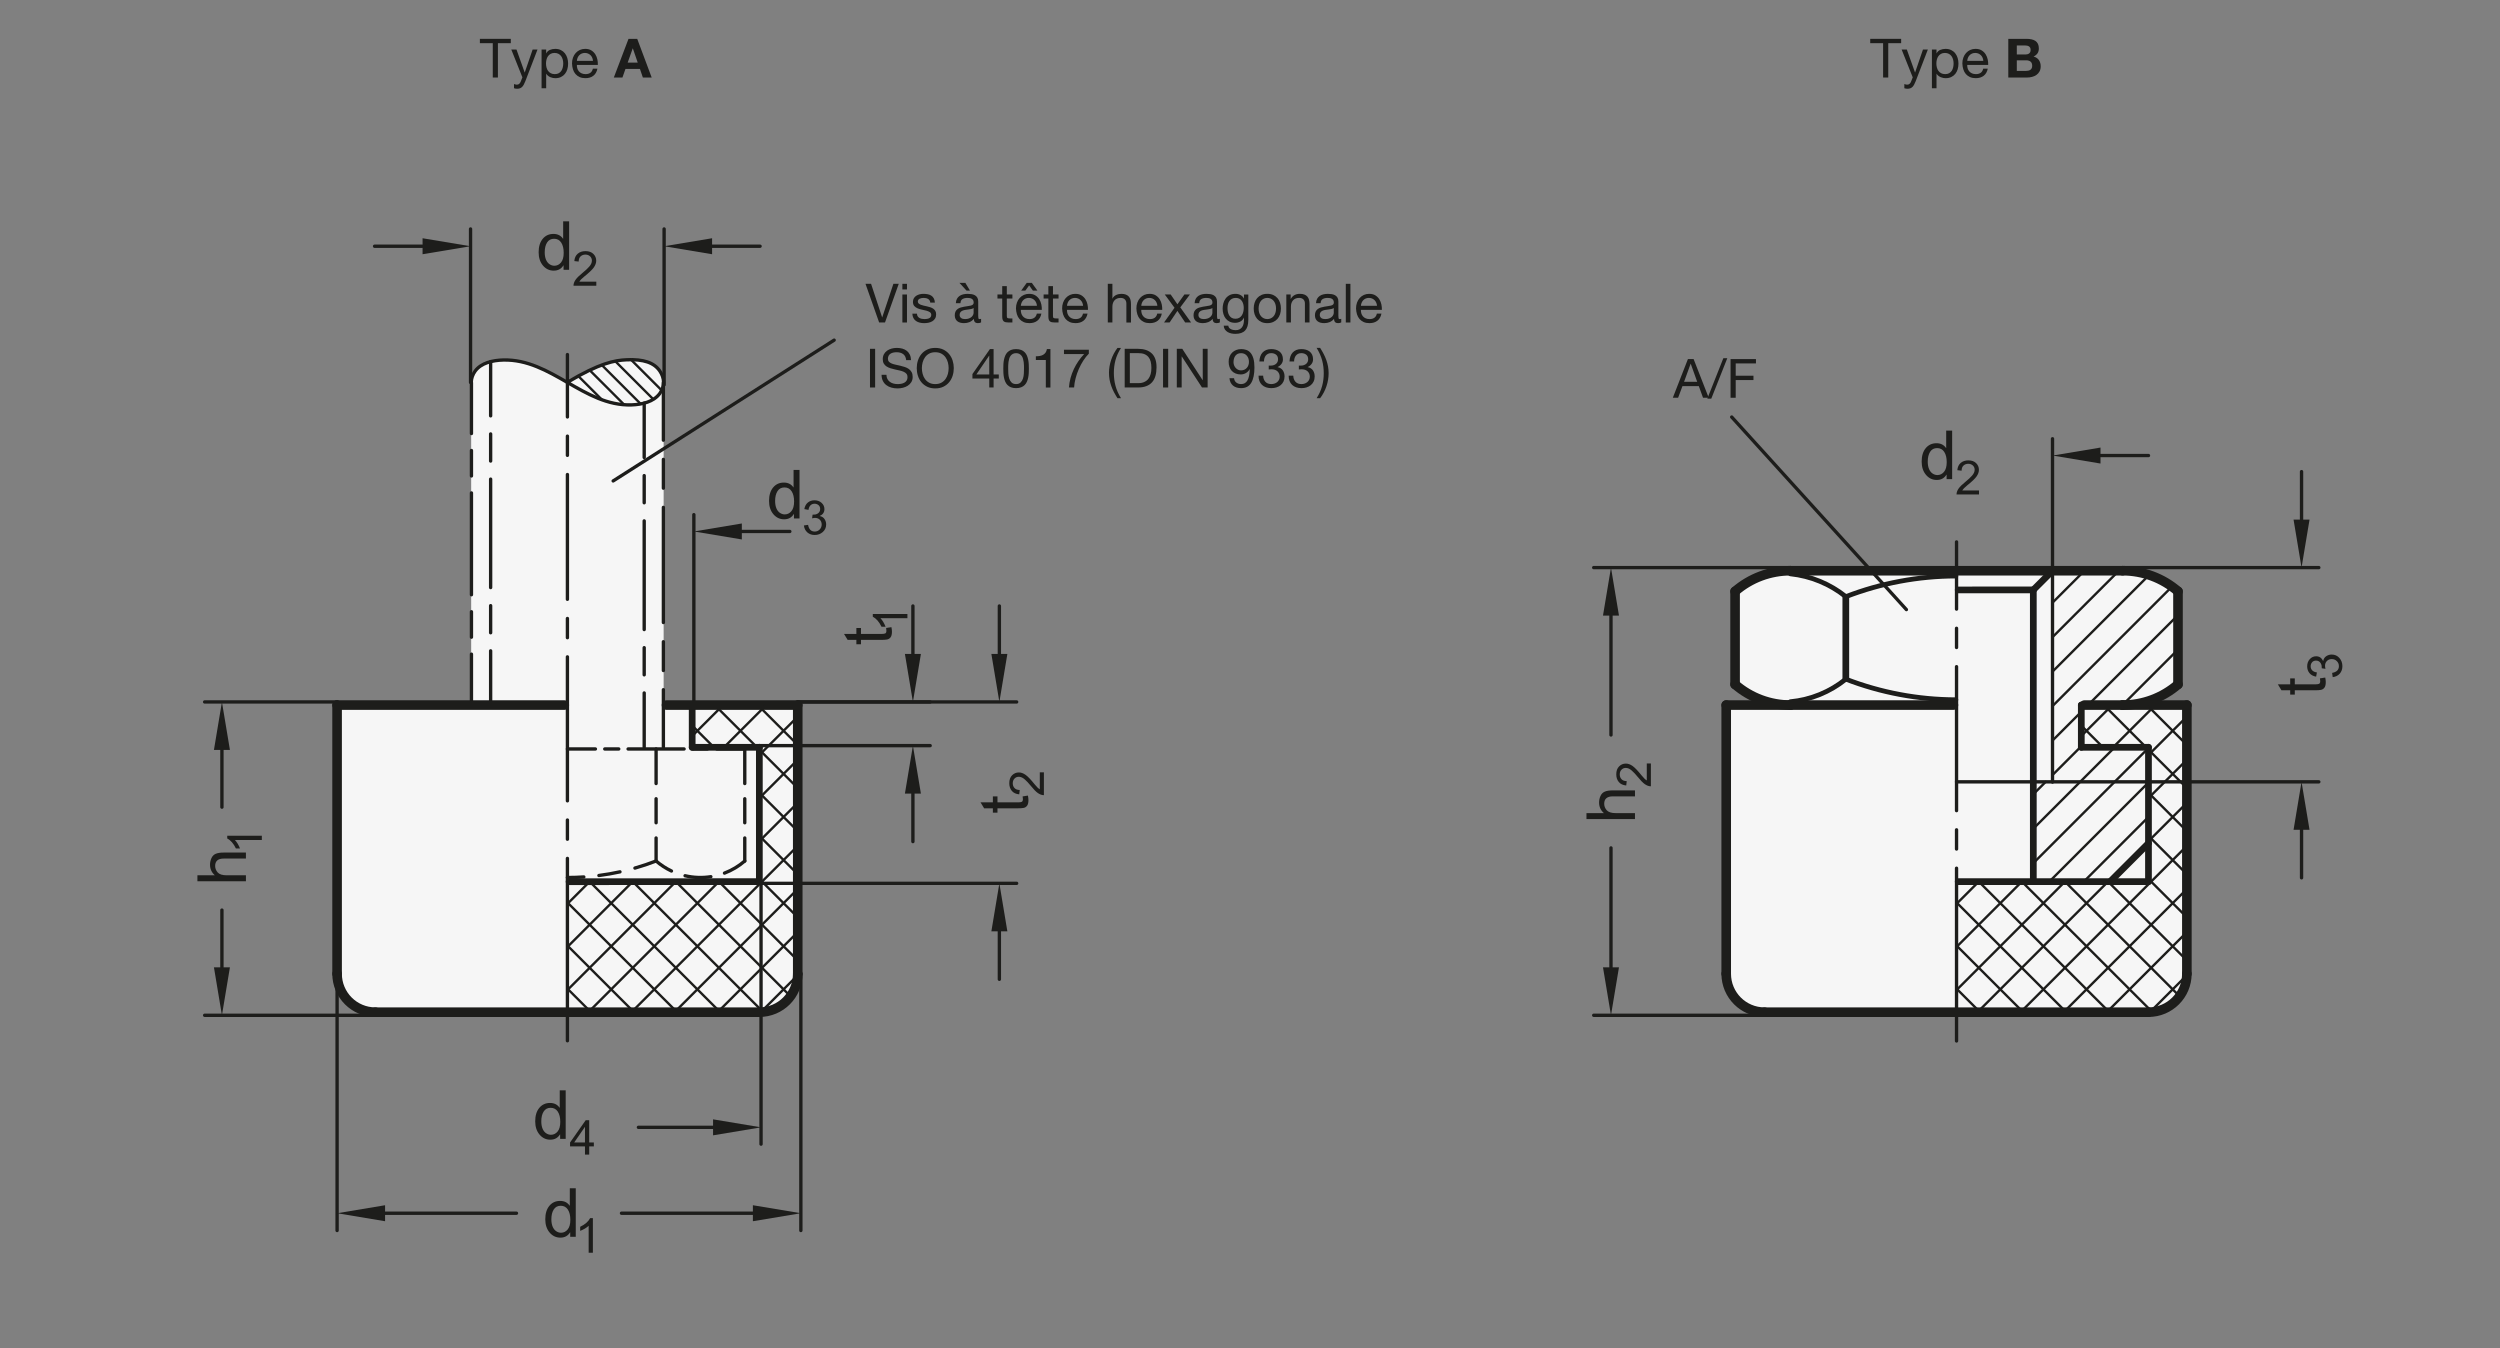 <?xml version="1.0" encoding="UTF-8"?>
<svg xmlns="http://www.w3.org/2000/svg" version="1.1" viewBox="0 0 369.213 199.134">
  <rect x="0" y="0" width="369.213" height="199.134" fill="#808080" stroke="none"/>
  <!-- Generator: Adobe Illustrator 28.6.0, SVG Export Plug-In . SVG Version: 1.2.0 Build 709)  -->
  <g>
    <g id="MD_x5F_3_x5F_FUELLUNG_x5F_WS">
      <g id="LWPOLYLINE">
        <path d="M83.795,56.461l.032.016-3.411-1.825c-1.35-.672-2.794-1.136-4.283-1.375-1.463-.245-2.965-.123-4.37.356-1.256.4-2.116,1.556-2.138,2.874v47.622h-19.843v39.685c0,3.131,2.538,5.669,5.669,5.669h56.693c3.131,0,5.669-2.538,5.669-5.669v-39.685h-19.843v-47.622l-.097-.833c-.395-1.201-1.41-2.093-2.651-2.332-1.53-.307-3.107-.29-4.629.048-1.374.345-2.702.849-3.959,1.503l-2.859,1.576.105-.048h0" fill="#fff"/>
      </g>
      <g id="LWPOLYLINE-2" data-name="LWPOLYLINE">
        <path d="M321.657,101.081v-13.748c-2.271-1.966-5.173-3.047-8.176-3.047h-49.057c-3.003,0-5.906,1.082-8.176,3.047v13.748c2.271,1.966,5.173,3.047,8.176,3.047h-9.487v39.685c0,3.131,2.538,5.669,5.669,5.669h56.693c3.131,0,5.669-2.538,5.669-5.669v-39.685h-9.487c3.003,0,5.906-1.082,8.176-3.047Z" fill="#fff"/>
      </g>
    </g>
    <g id="MD_x5F_3_x5F_FUELLUNG_x5F_GR">
      <g id="LWPOLYLINE-3" data-name="LWPOLYLINE">
        <path d="M321.657,101.081v-13.748c-2.271-1.966-5.173-3.047-8.176-3.047h-49.057c-3.003,0-5.906,1.082-8.176,3.047v13.748c2.271,1.966,5.173,3.047,8.176,3.047h-9.487v39.685c0,3.131,2.538,5.669,5.669,5.669h56.693c3.131,0,5.669-2.538,5.669-5.669v-39.685h-9.487c3.003,0,5.906-1.082,8.176-3.047Z" fill="#f6f6f6"/>
      </g>
      <g id="LWPOLYLINE-4" data-name="LWPOLYLINE">
        <path d="M83.795,56.461l.032.016-3.411-1.825c-1.35-.672-2.794-1.136-4.283-1.375-1.463-.245-2.965-.123-4.37.356-1.256.4-2.116,1.556-2.138,2.874v47.622h-19.843v39.685c0,3.131,2.538,5.669,5.669,5.669h56.693c3.131,0,5.669-2.538,5.669-5.669v-39.685h-19.843v-47.622l-.097-.833c-.395-1.201-1.41-2.093-2.651-2.332-1.53-.307-3.107-.29-4.629.048-1.374.345-2.702.849-3.959,1.503l-2.859,1.576.105-.048h0" fill="#f6f6f6"/>
      </g>
    </g>
    <g id="MD_x5F_2_x5F_MITTELLINIE">
      <g id="LINE">
        <path d="M72.46,104.376c-.137,0-.248-.111-.248-.248v-8.009c0-.137.111-.248.248-.248s.248.111.248.248v8.009c0,.137-.111.248-.248.248ZM72.46,93.698c-.137,0-.248-.111-.248-.248v-4.004c0-.137.111-.248.248-.248s.248.111.248.248v4.004c0,.137-.111.248-.248.248ZM72.46,87.024c-.137,0-.248-.111-.248-.248v-16.017c0-.137.111-.248.248-.248s.248.111.248.248v16.017c0,.137-.111.248-.248.248ZM72.46,68.338c-.137,0-.248-.111-.248-.248v-4.004c0-.137.111-.248.248-.248s.248.111.248.248v4.004c0,.137-.111.248-.248.248ZM72.46,61.664c-.137,0-.248-.111-.248-.248v-8.008c0-.137.111-.248.248-.248s.248.111.248.248v8.008c0,.137-.111.248-.248.248Z" fill="#1d1d1b"/>
      </g>
      <g id="LINE-2" data-name="LINE">
        <path d="M95.138,110.613c-.137,0-.248-.111-.248-.248v-8.025c0-.137.111-.248.248-.248s.248.111.248.248v8.025c0,.137-.111.248-.248.248ZM95.138,99.912c-.137,0-.248-.111-.248-.248v-4.012c0-.137.111-.248.248-.248s.248.111.248.248v4.012c0,.137-.111.248-.248.248ZM95.138,93.225c-.137,0-.248-.111-.248-.248v-16.05c0-.137.111-.248.248-.248s.248.111.248.248v16.05c0,.137-.111.248-.248.248ZM95.138,74.5c-.137,0-.248-.111-.248-.248v-4.012c0-.137.111-.248.248-.248s.248.111.248.248v4.012c0,.137-.111.248-.248.248ZM95.138,67.812c-.137,0-.248-.111-.248-.248v-8.025c0-.137.111-.248.248-.248s.248.111.248.248v8.025c0,.137-.111.248-.248.248Z" fill="#1d1d1b"/>
      </g>
      <g id="LINE-3" data-name="LINE">
        <path d="M109.991,110.861h-4.136c-.137,0-.248-.111-.248-.248s.111-.248.248-.248h4.136c.137,0,.248.111.248.248s-.111.248-.248.248ZM104.477,110.861h-2.067c-.137,0-.248-.111-.248-.248s.111-.248.248-.248h2.067c.137,0,.248.111.248.248s-.111.248-.248.248ZM101.031,110.861h-8.271c-.137,0-.248-.111-.248-.248s.111-.248.248-.248h8.271c.137,0,.248.111.248.248s-.111.248-.248.248ZM91.381,110.861h-2.068c-.137,0-.248-.111-.248-.248s.111-.248.248-.248h2.068c.137,0,.248.111.248.248s-.111.248-.248.248ZM87.935,110.861h-4.136c-.137,0-.248-.111-.248-.248s.111-.248.248-.248h4.136c.137,0,.248.111.248.248s-.111.248-.248.248Z" fill="#1d1d1b"/>
      </g>
      <g id="LINE-4" data-name="LINE">
        <path d="M69.626,104.376c-.137,0-.248-.111-.248-.248v-7.519c0-.137.111-.248.248-.248s.248.111.248.248v7.519c0,.137-.111.248-.248.248ZM69.626,94.351c-.137,0-.248-.111-.248-.248v-3.759c0-.137.111-.248.248-.248s.248.111.248.248v3.759c0,.137-.111.248-.248.248ZM69.626,88.085c-.137,0-.248-.111-.248-.248v-15.039c0-.137.111-.248.248-.248s.248.111.248.248v15.039c0,.137-.111.248-.248.248ZM69.626,70.54c-.137,0-.248-.111-.248-.248v-3.76c0-.137.111-.248.248-.248s.248.111.248.248v3.76c0,.137-.111.248-.248.248ZM69.626,64.274c-.137,0-.248-.111-.248-.248v-7.52c0-.137.111-.248.248-.248s.248.111.248.248v7.52c0,.137-.111.248-.248.248Z" fill="#1d1d1b"/>
      </g>
      <g id="LINE-5" data-name="LINE">
        <path d="M97.972,110.613c-.137,0-.248-.111-.248-.248v-8.505c0-.137.111-.248.248-.248s.248.111.248.248v8.505c0,.137-.111.248-.248.248ZM97.972,99.274c-.137,0-.248-.111-.248-.248v-4.252c0-.137.111-.248.248-.248s.248.111.248.248v4.252c0,.137-.111.248-.248.248ZM97.972,92.187c-.137,0-.248-.111-.248-.248v-17.008c0-.137.111-.248.248-.248s.248.111.248.248v17.008c0,.137-.111.248-.248.248ZM97.972,72.345c-.137,0-.248-.111-.248-.248v-4.252c0-.137.111-.248.248-.248s.248.111.248.248v4.252c0,.137-.111.248-.248.248ZM97.972,65.258c-.137,0-.248-.111-.248-.248v-8.504c0-.137.111-.248.248-.248s.248.111.248.248v8.504c0,.137-.111.248-.248.248Z" fill="#1d1d1b"/>
      </g>
    </g>
    <g id="MD_x5F_1_x5F_035">
      <g id="ARC">
        <path d="M96.895,127.155c.686.594,1.449,1.091,2.269,1.479" fill="none" stroke="#1d1d1b" stroke-linecap="round" stroke-linejoin="round" stroke-width=".496"/>
      </g>
      <g id="LINE-6" data-name="LINE">
        <line x1="303.125" y1="115.467" x2="288.952" y2="115.467" fill="none" stroke="#1d1d1b" stroke-linecap="round" stroke-linejoin="round" stroke-width=".496"/>
      </g>
      <g id="LINE-7" data-name="LINE">
        <line x1="303.125" y1="84.286" x2="303.125" y2="115.467" fill="none" stroke="#1d1d1b" stroke-linecap="round" stroke-linejoin="round" stroke-width=".496"/>
      </g>
      <g id="ARC-2" data-name="ARC">
        <path d="M83.799,129.596c.808,0,1.615-.027,2.421-.081" fill="none" stroke="#1d1d1b" stroke-linecap="round" stroke-linejoin="round" stroke-width=".496"/>
      </g>
      <g id="LINE-8" data-name="LINE">
        <line x1="281.546" y1="90.028" x2="255.748" y2="61.59" fill="none" stroke="#1d1d1b" stroke-linecap="round" stroke-linejoin="round" stroke-width=".496"/>
      </g>
      <g id="LINE-9" data-name="LINE">
        <line x1="90.555" y1="71.027" x2="123.19" y2="50.234" fill="none" stroke="#1d1d1b" stroke-linecap="round" stroke-linejoin="round" stroke-width=".496"/>
      </g>
      <g id="LINE-10" data-name="LINE">
        <line x1="83.799" y1="97.011" x2="83.799" y2="118.271" fill="none" stroke="#1d1d1b" stroke-linecap="round" stroke-linejoin="round" stroke-width=".496"/>
      </g>
      <g id="LINE-11" data-name="LINE">
        <line x1="83.799" y1="70.082" x2="83.799" y2="88.507" fill="none" stroke="#1d1d1b" stroke-linecap="round" stroke-linejoin="round" stroke-width=".496"/>
      </g>
      <g id="LINE-12" data-name="LINE">
        <line x1="83.799" y1="91.342" x2="83.799" y2="94.177" fill="none" stroke="#1d1d1b" stroke-linecap="round" stroke-linejoin="round" stroke-width=".496"/>
      </g>
      <g id="LINE-13" data-name="LINE">
        <line x1="83.799" y1="121.106" x2="83.799" y2="123.94" fill="none" stroke="#1d1d1b" stroke-linecap="round" stroke-linejoin="round" stroke-width=".496"/>
      </g>
      <g id="LINE-14" data-name="LINE">
        <line x1="83.799" y1="126.775" x2="83.799" y2="153.704" fill="none" stroke="#1d1d1b" stroke-linecap="round" stroke-linejoin="round" stroke-width=".496"/>
      </g>
      <g id="LINE-15" data-name="LINE">
        <line x1="83.799" y1="64.413" x2="83.799" y2="67.247" fill="none" stroke="#1d1d1b" stroke-linecap="round" stroke-linejoin="round" stroke-width=".496"/>
      </g>
      <g id="LINE-16" data-name="LINE">
        <line x1="288.952" y1="98.459" x2="288.952" y2="119.719" fill="none" stroke="#1d1d1b" stroke-linecap="round" stroke-linejoin="round" stroke-width=".496"/>
      </g>
      <g id="LINE-17" data-name="LINE">
        <line x1="288.952" y1="80.034" x2="288.952" y2="89.955" fill="none" stroke="#1d1d1b" stroke-linecap="round" stroke-linejoin="round" stroke-width=".496"/>
      </g>
      <g id="LINE-18" data-name="LINE">
        <line x1="288.952" y1="128.223" x2="288.952" y2="153.735" fill="none" stroke="#1d1d1b" stroke-linecap="round" stroke-linejoin="round" stroke-width=".496"/>
      </g>
      <g id="LINE-19" data-name="LINE">
        <line x1="288.952" y1="122.554" x2="288.952" y2="125.388" fill="none" stroke="#1d1d1b" stroke-linecap="round" stroke-linejoin="round" stroke-width=".496"/>
      </g>
      <g id="LINE-20" data-name="LINE">
        <line x1="288.952" y1="92.79" x2="288.952" y2="95.625" fill="none" stroke="#1d1d1b" stroke-linecap="round" stroke-linejoin="round" stroke-width=".496"/>
      </g>
      <g id="SPLINE">
        <path d="M69.599,56.482c0-.589.221-1.195.57-1.674.882-1.211,2.582-1.602,4.164-1.64,3.546-.085,6.504,1.608,9.467,3.314s5.932,3.425,9.467,3.314c1.582-.05,3.276-.466,4.164-1.674.343-.467.566-1.053.57-1.64.004-.598-.22-1.199-.554-1.689-.846-1.24-2.401-1.773-4.917-1.657-1.749.08-3.962.474-8.735,3.325" fill="none" stroke="#1d1d1b" stroke-linecap="round" stroke-linejoin="round" stroke-width=".496"/>
      </g>
      <g id="SPLINE-2" data-name="SPLINE">
        <path d="M83.833,56.463c-.011.006-.022.013-.033.019" fill="none" stroke="#1d1d1b" stroke-linecap="round" stroke-linejoin="round" stroke-width=".496"/>
      </g>
      <g id="LINE-21" data-name="LINE">
        <line x1="83.799" y1="52.365" x2="83.799" y2="61.578" fill="none" stroke="#1d1d1b" stroke-linecap="round" stroke-linejoin="round" stroke-width=".496"/>
      </g>
      <g id="LINE-22" data-name="LINE">
        <line x1="96.895" y1="127.155" x2="96.895" y2="123.758" fill="none" stroke="#1d1d1b" stroke-linecap="round" stroke-linejoin="round" stroke-width=".496"/>
      </g>
      <g id="LINE-23" data-name="LINE">
        <line x1="96.895" y1="115.716" x2="96.895" y2="110.613" fill="none" stroke="#1d1d1b" stroke-linecap="round" stroke-linejoin="round" stroke-width=".496"/>
      </g>
      <g id="LINE-24" data-name="LINE">
        <line x1="96.895" y1="121.509" x2="96.895" y2="117.965" fill="none" stroke="#1d1d1b" stroke-linecap="round" stroke-linejoin="round" stroke-width=".496"/>
      </g>
      <g id="LINE-25" data-name="LINE">
        <line x1="109.991" y1="127.155" x2="109.991" y2="123.758" fill="none" stroke="#1d1d1b" stroke-linecap="round" stroke-linejoin="round" stroke-width=".496"/>
      </g>
      <g id="LINE-26" data-name="LINE">
        <line x1="109.991" y1="121.509" x2="109.991" y2="117.965" fill="none" stroke="#1d1d1b" stroke-linecap="round" stroke-linejoin="round" stroke-width=".496"/>
      </g>
      <g id="LINE-27" data-name="LINE">
        <line x1="109.991" y1="115.716" x2="109.991" y2="110.613" fill="none" stroke="#1d1d1b" stroke-linecap="round" stroke-linejoin="round" stroke-width=".496"/>
      </g>
      <g id="ARC-3" data-name="ARC">
        <path d="M101.176,129.335c1.248.291,2.541.338,3.807.141" fill="none" stroke="#1d1d1b" stroke-linecap="round" stroke-linejoin="round" stroke-width=".496"/>
      </g>
      <g id="ARC-4" data-name="ARC">
        <path d="M106.996,128.944c1.095-.416,2.109-1.022,2.995-1.788" fill="none" stroke="#1d1d1b" stroke-linecap="round" stroke-linejoin="round" stroke-width=".496"/>
      </g>
      <g id="ARC-5" data-name="ARC">
        <path d="M93.772,128.201c1.056-.301,2.098-.65,3.123-1.046" fill="none" stroke="#1d1d1b" stroke-linecap="round" stroke-linejoin="round" stroke-width=".496"/>
      </g>
      <g id="ARC-6" data-name="ARC">
        <path d="M88.452,129.297c1.043-.135,2.079-.314,3.106-.539" fill="none" stroke="#1d1d1b" stroke-linecap="round" stroke-linejoin="round" stroke-width=".496"/>
      </g>
    </g>
    <g id="MD_x5F_1_x5F_070">
      <g id="LINE-28" data-name="LINE">
        <line x1="289.2" y1="130.204" x2="317.298" y2="130.207" fill="none" stroke="#1d1d1b" stroke-linecap="round" stroke-linejoin="round" stroke-width=".992"/>
      </g>
      <g id="LINE-29" data-name="LINE">
        <line x1="317.298" y1="130.207" x2="317.298" y2="110.365" fill="none" stroke="#1d1d1b" stroke-linecap="round" stroke-linejoin="round" stroke-width=".992"/>
      </g>
      <g id="LINE-30" data-name="LINE">
        <line x1="307.377" y1="104.129" x2="307.377" y2="110.365" fill="none" stroke="#1d1d1b" stroke-linecap="round" stroke-linejoin="round" stroke-width=".992"/>
      </g>
      <g id="LINE-31" data-name="LINE">
        <line x1="311.629" y1="130.207" x2="317.298" y2="124.538" fill="none" stroke="#1d1d1b" stroke-linecap="round" stroke-linejoin="round" stroke-width=".992"/>
      </g>
      <g id="LINE-32" data-name="LINE">
        <line x1="272.599" y1="100.164" x2="272.599" y2="88.224" fill="none" stroke="#1d1d1b" stroke-linecap="round" stroke-linejoin="round" stroke-width=".992"/>
      </g>
      <g id="LINE-33" data-name="LINE">
        <line x1="313.48" y1="104.129" x2="307.377" y2="104.129" fill="none" stroke="#1d1d1b" stroke-linecap="round" stroke-linejoin="round" stroke-width=".992"/>
      </g>
      <g id="LINE-34" data-name="LINE">
        <line x1="307.377" y1="110.365" x2="317.298" y2="110.365" fill="none" stroke="#1d1d1b" stroke-linecap="round" stroke-linejoin="round" stroke-width=".992"/>
      </g>
      <g id="LINE-35" data-name="LINE">
        <line x1="300.29" y1="87.121" x2="300.29" y2="130.207" fill="none" stroke="#1d1d1b" stroke-linecap="round" stroke-linejoin="round" stroke-width=".992"/>
      </g>
      <g id="LINE-36" data-name="LINE">
        <line x1="102.224" y1="104.129" x2="102.224" y2="110.365" fill="none" stroke="#1d1d1b" stroke-linecap="round" stroke-linejoin="round" stroke-width=".992"/>
      </g>
      <g id="LINE-37" data-name="LINE">
        <line x1="102.224" y1="110.365" x2="112.145" y2="110.365" fill="none" stroke="#1d1d1b" stroke-linecap="round" stroke-linejoin="round" stroke-width=".992"/>
      </g>
      <g id="LINE-38" data-name="LINE">
        <line x1="112.145" y1="130.207" x2="112.145" y2="110.365" fill="none" stroke="#1d1d1b" stroke-linecap="round" stroke-linejoin="round" stroke-width=".992"/>
      </g>
      <g id="LINE-39" data-name="LINE">
        <line x1="84.047" y1="130.211" x2="112.145" y2="130.207" fill="none" stroke="#1d1d1b" stroke-linecap="round" stroke-linejoin="round" stroke-width=".992"/>
      </g>
      <g id="LINE-40" data-name="LINE">
        <line x1="303.125" y1="84.286" x2="300.29" y2="87.121" fill="none" stroke="#1d1d1b" stroke-linecap="round" stroke-linejoin="round" stroke-width=".992"/>
      </g>
      <g id="LINE-41" data-name="LINE">
        <line x1="300.29" y1="87.121" x2="289.2" y2="87.124" fill="none" stroke="#1d1d1b" stroke-linecap="round" stroke-linejoin="round" stroke-width=".992"/>
      </g>
    </g>
    <g id="MD_x5F_1_x5F_050">
      <g id="ARC-7" data-name="ARC">
        <path d="M288.846,85.071c-5.556.012-11.063,1.045-16.246,3.047" fill="none" stroke="#1d1d1b" stroke-linecap="round" stroke-linejoin="round" stroke-width=".709"/>
      </g>
      <g id="ARC-8" data-name="ARC">
        <path d="M272.599,88.118c-2.346-1.886-5.186-3.056-8.18-3.371" fill="none" stroke="#1d1d1b" stroke-linecap="round" stroke-linejoin="round" stroke-width=".709"/>
      </g>
      <g id="ARC-9" data-name="ARC">
        <path d="M272.599,100.297c5.183,2.001,10.69,3.034,16.246,3.048" fill="none" stroke="#1d1d1b" stroke-linecap="round" stroke-linejoin="round" stroke-width=".709"/>
      </g>
      <g id="ARC-10" data-name="ARC">
        <path d="M264.411,103.635c2.999-.281,5.847-1.442,8.188-3.338" fill="none" stroke="#1d1d1b" stroke-linecap="round" stroke-linejoin="round" stroke-width=".709"/>
      </g>
    </g>
    <g id="MD_x5F_1_x5F_100">
      <g id="LINE-42" data-name="LINE">
        <line x1="313.48" y1="104.129" x2="307.838" y2="104.129" fill="none" stroke="#1d1d1b" stroke-linecap="round" stroke-linejoin="round" stroke-width="1.417"/>
      </g>
      <g id="LINE-43" data-name="LINE">
        <line x1="264.423" y1="104.129" x2="288.491" y2="104.129" fill="none" stroke="#1d1d1b" stroke-linecap="round" stroke-linejoin="round" stroke-width="1.417"/>
      </g>
      <g id="LINE-44" data-name="LINE">
        <line x1="117.815" y1="104.129" x2="98.433" y2="104.129" fill="none" stroke="#1d1d1b" stroke-linecap="round" stroke-linejoin="round" stroke-width="1.417"/>
      </g>
      <g id="LINE-45" data-name="LINE">
        <line x1="49.783" y1="104.129" x2="83.338" y2="104.129" fill="none" stroke="#1d1d1b" stroke-linecap="round" stroke-linejoin="round" stroke-width="1.417"/>
      </g>
      <g id="LINE-46" data-name="LINE">
        <line x1="49.783" y1="104.129" x2="49.783" y2="143.814" fill="none" stroke="#1d1d1b" stroke-linecap="round" stroke-linejoin="round" stroke-width="1.417"/>
      </g>
      <g id="ARC-11" data-name="ARC">
        <path d="M49.783,143.814c0,3.131,2.538,5.669,5.669,5.669" fill="none" stroke="#1d1d1b" stroke-linecap="round" stroke-linejoin="round" stroke-width="1.417"/>
      </g>
      <g id="LINE-47" data-name="LINE">
        <line x1="55.453" y1="149.483" x2="112.145" y2="149.483" fill="none" stroke="#1d1d1b" stroke-linecap="round" stroke-linejoin="round" stroke-width="1.417"/>
      </g>
      <g id="LINE-48" data-name="LINE">
        <line x1="117.815" y1="104.129" x2="117.815" y2="143.814" fill="none" stroke="#1d1d1b" stroke-linecap="round" stroke-linejoin="round" stroke-width="1.417"/>
      </g>
      <g id="ARC-12" data-name="ARC">
        <path d="M112.145,149.483c3.131,0,5.669-2.538,5.669-5.669" fill="none" stroke="#1d1d1b" stroke-linecap="round" stroke-linejoin="round" stroke-width="1.417"/>
      </g>
      <g id="ARC-13" data-name="ARC">
        <path d="M264.423,84.286c-3.003,0-5.906,1.082-8.176,3.047" fill="none" stroke="#1d1d1b" stroke-linecap="round" stroke-linejoin="round" stroke-width="1.417"/>
      </g>
      <g id="LINE-49" data-name="LINE">
        <line x1="322.968" y1="104.129" x2="313.48" y2="104.129" fill="none" stroke="#1d1d1b" stroke-linecap="round" stroke-linejoin="round" stroke-width="1.417"/>
      </g>
      <g id="ARC-14" data-name="ARC">
        <path d="M254.936,143.814c0,3.131,2.538,5.669,5.669,5.669" fill="none" stroke="#1d1d1b" stroke-linecap="round" stroke-linejoin="round" stroke-width="1.417"/>
      </g>
      <g id="ARC-15" data-name="ARC">
        <path d="M317.298,149.483c3.131,0,5.669-2.538,5.669-5.669" fill="none" stroke="#1d1d1b" stroke-linecap="round" stroke-linejoin="round" stroke-width="1.417"/>
      </g>
      <g id="LINE-50" data-name="LINE">
        <line x1="322.968" y1="104.129" x2="322.968" y2="143.814" fill="none" stroke="#1d1d1b" stroke-linecap="round" stroke-linejoin="round" stroke-width="1.417"/>
      </g>
      <g id="LINE-51" data-name="LINE">
        <line x1="254.936" y1="104.129" x2="254.936" y2="143.814" fill="none" stroke="#1d1d1b" stroke-linecap="round" stroke-linejoin="round" stroke-width="1.417"/>
      </g>
      <g id="LINE-52" data-name="LINE">
        <line x1="260.605" y1="149.483" x2="317.298" y2="149.483" fill="none" stroke="#1d1d1b" stroke-linecap="round" stroke-linejoin="round" stroke-width="1.417"/>
      </g>
      <g id="LINE-53" data-name="LINE">
        <line x1="254.936" y1="104.129" x2="264.423" y2="104.129" fill="none" stroke="#1d1d1b" stroke-linecap="round" stroke-linejoin="round" stroke-width="1.417"/>
      </g>
      <g id="ARC-16" data-name="ARC">
        <path d="M256.247,101.081c2.271,1.966,5.173,3.047,8.176,3.047" fill="none" stroke="#1d1d1b" stroke-linecap="round" stroke-linejoin="round" stroke-width="1.417"/>
      </g>
      <g id="ARC-17" data-name="ARC">
        <path d="M313.48,104.129c3.003,0,5.906-1.082,8.176-3.047" fill="none" stroke="#1d1d1b" stroke-linecap="round" stroke-linejoin="round" stroke-width="1.417"/>
      </g>
      <g id="LINE-54" data-name="LINE">
        <line x1="256.247" y1="101.081" x2="256.247" y2="87.333" fill="none" stroke="#1d1d1b" stroke-linecap="round" stroke-linejoin="round" stroke-width="1.417"/>
      </g>
      <g id="LINE-55" data-name="LINE">
        <line x1="321.657" y1="101.081" x2="321.657" y2="87.333" fill="none" stroke="#1d1d1b" stroke-linecap="round" stroke-linejoin="round" stroke-width="1.417"/>
      </g>
      <g id="LINE-56" data-name="LINE">
        <line x1="264.423" y1="84.286" x2="313.48" y2="84.286" fill="none" stroke="#1d1d1b" stroke-linecap="round" stroke-linejoin="round" stroke-width="1.417"/>
      </g>
      <g id="ARC-18" data-name="ARC">
        <path d="M321.657,87.333c-2.271-1.966-5.173-3.047-8.176-3.047" fill="none" stroke="#1d1d1b" stroke-linecap="round" stroke-linejoin="round" stroke-width="1.417"/>
      </g>
    </g>
    <g id="MD_x5F_2_x5F_BEMASSUNG">
      <g id="SOLID">
        <polygon points="310.212 66.097 310.212 68.459 303.125 67.278 303.125 67.278 310.212 66.097" fill="#1d1d1b"/>
      </g>
      <g id="LINE-57" data-name="LINE">
        <line x1="310.212" y1="67.278" x2="317.298" y2="67.278" fill="#1d1d1b" stroke="#1d1d1b" stroke-linecap="round" stroke-linejoin="round" stroke-width=".496"/>
      </g>
      <g id="LINE-58" data-name="LINE">
        <line x1="303.125" y1="84.286" x2="303.125" y2="64.798" fill="#1d1d1b" stroke="#1d1d1b" stroke-linecap="round" stroke-linejoin="round" stroke-width=".496"/>
      </g>
      <g id="LINE-59" data-name="LINE">
        <line x1="112.394" y1="130.207" x2="112.394" y2="168.971" fill="#1d1d1b" stroke="#1d1d1b" stroke-linecap="round" stroke-linejoin="round" stroke-width=".496"/>
      </g>
      <g id="LINE-60" data-name="LINE">
        <line x1="105.307" y1="166.491" x2="94.285" y2="166.491" fill="#1d1d1b" stroke="#1d1d1b" stroke-linecap="round" stroke-linejoin="round" stroke-width=".496"/>
      </g>
      <g id="SOLID-2" data-name="SOLID">
        <polygon points="105.307 165.31 105.307 167.672 112.394 166.491 112.394 166.491 105.307 165.31" fill="#1d1d1b"/>
      </g>
      <g id="LINE-61" data-name="LINE">
        <line x1="102.472" y1="104.129" x2="102.472" y2="76.009" fill="#1d1d1b" stroke="#1d1d1b" stroke-linecap="round" stroke-linejoin="round" stroke-width=".496"/>
      </g>
      <g id="LINE-62" data-name="LINE">
        <line x1="109.559" y1="78.49" x2="116.645" y2="78.49" fill="#1d1d1b" stroke="#1d1d1b" stroke-linecap="round" stroke-linejoin="round" stroke-width=".496"/>
      </g>
      <g id="SOLID-3" data-name="SOLID">
        <polygon points="109.559 77.309 109.559 79.671 102.472 78.49 102.472 78.49 109.559 77.309" fill="#1d1d1b"/>
      </g>
      <g id="DIMENSION">
        <g id="LINE-63" data-name="LINE">
          <line x1="49.783" y1="143.814" x2="49.783" y2="181.727" fill="#1d1d1b" stroke="#1d1d1b" stroke-linecap="round" stroke-linejoin="round" stroke-width=".496"/>
        </g>
        <g id="LINE-64" data-name="LINE">
          <line x1="118.275" y1="143.814" x2="118.275" y2="181.727" fill="#1d1d1b" stroke="#1d1d1b" stroke-linecap="round" stroke-linejoin="round" stroke-width=".496"/>
        </g>
        <g id="LINE-65" data-name="LINE">
          <line x1="56.87" y1="179.175" x2="76.275" y2="179.175" fill="#1d1d1b" stroke="#1d1d1b" stroke-linecap="round" stroke-linejoin="round" stroke-width=".496"/>
        </g>
        <g id="LINE-66" data-name="LINE">
          <line x1="111.189" y1="179.175" x2="91.784" y2="179.175" fill="#1d1d1b" stroke="#1d1d1b" stroke-linecap="round" stroke-linejoin="round" stroke-width=".496"/>
        </g>
        <g id="SOLID-4" data-name="SOLID">
          <polygon points="56.87 177.994 56.87 180.357 49.783 179.175 49.783 179.175 56.87 177.994" fill="#1d1d1b"/>
        </g>
        <g id="SOLID-5" data-name="SOLID">
          <polygon points="111.189 177.994 111.189 180.357 118.275 179.175 118.275 179.175 111.189 177.994" fill="#1d1d1b"/>
        </g>
        <g id="MTEXT">
          <path d="M85.032,182.659h-.821v-.66h-.02c-.316.521-.793.782-1.432.782-.635,0-1.166-.252-1.591-.755-.425-.504-.638-1.156-.638-1.957,0-.838.2-1.499.601-1.984s.93-.729,1.588-.729c.619,0,1.09.236,1.413.709h.02v-2.571h.879v7.165ZM82.852,182.057c.384,0,.71-.157.978-.474s.401-.795.401-1.437c0-.633-.122-1.136-.367-1.511-.244-.374-.595-.562-1.051-.562s-.801.183-1.034.55c-.233.366-.35.848-.35,1.444,0,.43.063.794.188,1.092s.3.522.525.672c.225.15.461.225.708.225Z" fill="#1d1d1b"/>
          <path d="M87.561,185.009h-.625v-3.98c-.312.297-.73.548-1.253.753v-.604c.72-.345,1.21-.771,1.471-1.28h.406v5.111Z" fill="#1d1d1b"/>
        </g>
      </g>
      <g id="DIMENSION-2" data-name="DIMENSION">
        <g id="LINE-67" data-name="LINE">
          <line x1="313.48" y1="83.825" x2="342.455" y2="83.825" fill="#1d1d1b" stroke="#1d1d1b" stroke-linecap="round" stroke-linejoin="round" stroke-width=".496"/>
        </g>
        <g id="LINE-68" data-name="LINE">
          <line x1="303.125" y1="115.467" x2="342.455" y2="115.467" fill="#1d1d1b" stroke="#1d1d1b" stroke-linecap="round" stroke-linejoin="round" stroke-width=".496"/>
        </g>
        <g id="LINE-69" data-name="LINE">
          <line x1="339.904" y1="76.739" x2="339.904" y2="69.652" fill="#1d1d1b" stroke="#1d1d1b" stroke-linecap="round" stroke-linejoin="round" stroke-width=".496"/>
        </g>
        <g id="LINE-70" data-name="LINE">
          <line x1="339.904" y1="122.554" x2="339.904" y2="129.64" fill="#1d1d1b" stroke="#1d1d1b" stroke-linecap="round" stroke-linejoin="round" stroke-width=".496"/>
        </g>
        <g id="MTEXT-2" data-name="MTEXT">
          <path d="M343.404,100.063c.052.26.078.481.078.66,0,.385-.067.665-.203.841-.135.176-.307.283-.516.322-.208.039-.498.059-.869.059h-2.986v.641h-.68v-.641h-1.29l-.533-.879h1.823v-.881h.68v.881h3.035c.261,0,.445-.027.555-.081.108-.054.163-.19.163-.408,0-.127-.013-.257-.039-.392l.782-.122Z" fill="#1d1d1b"/>
          <path d="M343.098,97.621c.061-.314.213-.552.456-.713.244-.161.51-.241.797-.241.463,0,.843.168,1.14.505.298.336.446.74.446,1.209,0,.449-.131.819-.393,1.11-.261.292-.607.461-1.037.51l-.087-.625c.336-.062.587-.176.753-.342.167-.165.25-.383.25-.654,0-.292-.103-.539-.308-.741-.204-.202-.455-.303-.751-.303-.284,0-.521.092-.708.275-.188.184-.281.424-.281.72,0,.121.022.267.066.441l-.548-.073c0-.167-.009-.298-.024-.396-.017-.097-.056-.206-.118-.326-.062-.12-.152-.22-.269-.298-.117-.079-.263-.118-.436-.118-.253,0-.448.084-.587.252-.139.167-.208.361-.208.581,0,.252.08.458.239.616.159.159.388.259.684.3l-.114.625c-.442-.081-.772-.259-.992-.536-.22-.276-.33-.606-.33-.991,0-.423.128-.776.384-1.06.255-.283.568-.425.938-.425.474,0,.815.232,1.023.697h.014Z" fill="#1d1d1b"/>
        </g>
        <g id="SOLID-6" data-name="SOLID">
          <polygon points="338.723 76.739 341.085 76.739 339.904 83.825 339.904 83.825 338.723 76.739" fill="#1d1d1b"/>
        </g>
        <g id="SOLID-7" data-name="SOLID">
          <polygon points="338.723 122.554 341.085 122.554 339.904 115.467 339.904 115.467 338.723 122.554" fill="#1d1d1b"/>
        </g>
      </g>
      <g id="DIMENSION-3" data-name="DIMENSION">
        <g id="LINE-71" data-name="LINE">
          <line x1="264.423" y1="83.825" x2="235.367" y2="83.825" fill="#1d1d1b" stroke="#1d1d1b" stroke-linecap="round" stroke-linejoin="round" stroke-width=".496"/>
        </g>
        <g id="LINE-72" data-name="LINE">
          <line x1="260.605" y1="149.943" x2="235.367" y2="149.943" fill="#1d1d1b" stroke="#1d1d1b" stroke-linecap="round" stroke-linejoin="round" stroke-width=".496"/>
        </g>
        <g id="LINE-73" data-name="LINE">
          <line x1="237.918" y1="90.912" x2="237.918" y2="108.544" fill="#1d1d1b" stroke="#1d1d1b" stroke-linecap="round" stroke-linejoin="round" stroke-width=".496"/>
        </g>
        <g id="LINE-74" data-name="LINE">
          <line x1="237.918" y1="142.857" x2="237.918" y2="125.225" fill="#1d1d1b" stroke="#1d1d1b" stroke-linecap="round" stroke-linejoin="round" stroke-width=".496"/>
        </g>
        <g id="SOLID-8" data-name="SOLID">
          <polygon points="236.737 90.912 239.099 90.912 237.918 83.825 237.918 83.825 236.737 90.912" fill="#1d1d1b"/>
        </g>
        <g id="SOLID-9" data-name="SOLID">
          <polygon points="236.737 142.857 239.099 142.857 237.918 149.943 237.918 149.943 236.737 142.857" fill="#1d1d1b"/>
        </g>
        <g id="MTEXT-3" data-name="MTEXT">
          <path d="M241.462,116.729v.884h-3.274c-.424,0-.741.091-.953.274-.212.182-.317.454-.317.815,0,.358.124.679.374.96.249.282.694.424,1.336.424h2.835v.879h-7.165v-.879h2.571c-.473-.418-.709-.939-.709-1.564,0-.336.068-.656.205-.963s.347-.521.631-.645c.283-.125.678-.186,1.183-.186h3.284Z" fill="#1d1d1b"/>
          <path d="M243.812,112.757v3.369c-.287,0-.577-.101-.871-.3-.294-.2-.661-.574-1.104-1.123-.269-.335-.55-.635-.845-.898s-.592-.396-.89-.396c-.257,0-.47.091-.638.272-.167.182-.251.411-.251.688,0,.28.086.515.259.704.172.19.43.286.771.289l-.072.642c-.477-.04-.841-.209-1.094-.509-.252-.299-.378-.68-.378-1.14,0-.499.139-.89.415-1.167.276-.279.609-.419,1.001-.419.326,0,.656.118.99.353.335.234.781.703,1.342,1.403.293.368.547.612.76.732v-2.502h.604Z" fill="#1d1d1b"/>
        </g>
      </g>
      <g id="DIMENSION-4" data-name="DIMENSION">
        <g id="LINE-75" data-name="LINE">
          <line x1="117.815" y1="103.668" x2="137.374" y2="103.668" fill="#1d1d1b" stroke="#1d1d1b" stroke-linecap="round" stroke-linejoin="round" stroke-width=".496"/>
        </g>
        <g id="LINE-76" data-name="LINE">
          <line x1="112.145" y1="110.117" x2="137.374" y2="110.117" fill="#1d1d1b" stroke="#1d1d1b" stroke-linecap="round" stroke-linejoin="round" stroke-width=".496"/>
        </g>
        <g id="LINE-77" data-name="LINE">
          <line x1="134.823" y1="96.581" x2="134.823" y2="89.495" fill="#1d1d1b" stroke="#1d1d1b" stroke-linecap="round" stroke-linejoin="round" stroke-width=".496"/>
        </g>
        <g id="LINE-78" data-name="LINE">
          <line x1="134.823" y1="117.203" x2="134.823" y2="124.29" fill="#1d1d1b" stroke="#1d1d1b" stroke-linecap="round" stroke-linejoin="round" stroke-width=".496"/>
        </g>
        <g id="MTEXT-4" data-name="MTEXT">
          <path d="M131.65,92.621c.052.261.078.48.078.66,0,.385-.067.665-.203.841-.135.176-.307.283-.516.322-.208.039-.498.059-.869.059h-2.986v.641h-.68v-.641h-1.29l-.533-.879h1.823v-.88h.68v.88h3.035c.261,0,.445-.027.555-.081.108-.054.163-.19.163-.408,0-.127-.013-.257-.039-.391l.782-.122Z" fill="#1d1d1b"/>
          <path d="M134.011,90.677v.625h-3.98c.297.312.548.73.753,1.253h-.604c-.345-.72-.771-1.21-1.28-1.471v-.406h5.111Z" fill="#1d1d1b"/>
        </g>
        <g id="SOLID-10" data-name="SOLID">
          <polygon points="133.642 96.581 136.004 96.581 134.823 103.668 134.823 103.668 133.642 96.581" fill="#1d1d1b"/>
        </g>
        <g id="SOLID-11" data-name="SOLID">
          <polygon points="133.642 117.203 136.004 117.203 134.823 110.117 134.823 110.117 133.642 117.203" fill="#1d1d1b"/>
        </g>
      </g>
      <g id="DIMENSION-5" data-name="DIMENSION">
        <g id="LINE-79" data-name="LINE">
          <line x1="117.815" y1="103.668" x2="150.143" y2="103.668" fill="#1d1d1b" stroke="#1d1d1b" stroke-linecap="round" stroke-linejoin="round" stroke-width=".496"/>
        </g>
        <g id="LINE-80" data-name="LINE">
          <line x1="112.145" y1="130.455" x2="150.143" y2="130.455" fill="#1d1d1b" stroke="#1d1d1b" stroke-linecap="round" stroke-linejoin="round" stroke-width=".496"/>
        </g>
        <g id="LINE-81" data-name="LINE">
          <line x1="147.592" y1="96.581" x2="147.592" y2="89.495" fill="#1d1d1b" stroke="#1d1d1b" stroke-linecap="round" stroke-linejoin="round" stroke-width=".496"/>
        </g>
        <g id="LINE-82" data-name="LINE">
          <line x1="147.592" y1="137.542" x2="147.592" y2="144.629" fill="#1d1d1b" stroke="#1d1d1b" stroke-linecap="round" stroke-linejoin="round" stroke-width=".496"/>
        </g>
        <g id="MTEXT-5" data-name="MTEXT">
          <path d="M151.808,117.495c.052.262.078.48.078.66,0,.385-.067.664-.203.841-.135.176-.307.283-.516.322-.208.039-.498.059-.869.059h-2.986v.641h-.68v-.641h-1.29l-.533-.88h1.823v-.879h.68v.879h3.035c.261,0,.445-.026.555-.08.108-.054.163-.189.163-.408,0-.127-.013-.258-.039-.391l.782-.123Z" fill="#1d1d1b"/>
          <path d="M154.169,114.066v3.369c-.287,0-.577-.101-.871-.3-.294-.2-.661-.574-1.104-1.123-.269-.335-.55-.635-.845-.898s-.592-.396-.89-.396c-.257,0-.47.091-.638.272-.167.182-.251.411-.251.688,0,.28.086.515.259.704.172.19.43.286.771.289l-.072.642c-.477-.04-.841-.209-1.094-.509-.252-.299-.378-.68-.378-1.14,0-.499.139-.89.415-1.167.276-.279.609-.419,1.001-.419.326,0,.656.118.99.353.335.234.781.703,1.342,1.403.293.368.547.612.76.732v-2.502h.604Z" fill="#1d1d1b"/>
        </g>
        <g id="SOLID-12" data-name="SOLID">
          <polygon points="146.411 96.581 148.773 96.581 147.592 103.668 147.592 103.668 146.411 96.581" fill="#1d1d1b"/>
        </g>
        <g id="SOLID-13" data-name="SOLID">
          <polygon points="146.411 137.542 148.773 137.542 147.592 130.455 147.592 130.455 146.411 137.542" fill="#1d1d1b"/>
        </g>
      </g>
      <g id="MTEXT-6" data-name="MTEXT">
        <path d="M83.544,168.193h-.821v-.66h-.02c-.316.521-.793.782-1.432.782-.635,0-1.166-.252-1.591-.755-.425-.504-.638-1.156-.638-1.957,0-.838.2-1.499.601-1.984s.93-.729,1.588-.729c.619,0,1.09.236,1.413.709h.02v-2.571h.879v7.165ZM81.365,167.591c.384,0,.71-.157.978-.474s.401-.795.401-1.437c0-.633-.122-1.136-.367-1.511-.244-.374-.595-.562-1.051-.562s-.801.183-1.034.55c-.233.366-.35.848-.35,1.444,0,.43.063.794.188,1.092s.3.522.525.672c.225.15.461.225.708.225Z" fill="#1d1d1b"/>
        <path d="M87.704,169.305h-.687v1.215h-.625v-1.215h-2.204v-.576l2.314-3.296h.514v3.296h.687v.576ZM86.392,168.729v-2.297h-.014l-1.579,2.297h1.593Z" fill="#1d1d1b"/>
      </g>
      <g id="MTEXT-7" data-name="MTEXT">
        <path d="M118.077,76.572h-.821v-.66h-.02c-.316.521-.793.782-1.432.782-.635,0-1.166-.252-1.591-.755-.425-.504-.638-1.156-.638-1.957,0-.838.2-1.499.601-1.984s.93-.729,1.588-.729c.619,0,1.09.236,1.413.709h.02v-2.571h.879v7.165ZM115.897,75.971c.384,0,.71-.157.978-.474s.401-.795.401-1.437c0-.633-.122-1.136-.367-1.511-.244-.374-.595-.562-1.051-.562s-.801.183-1.034.55c-.233.366-.35.848-.35,1.444,0,.43.063.794.188,1.092s.3.522.525.672c.225.15.461.225.708.225Z" fill="#1d1d1b"/>
        <path d="M121.07,76.212c.31.06.544.209.703.45.159.24.238.502.238.785,0,.456-.166.83-.498,1.123-.332.294-.729.44-1.192.44-.443,0-.808-.129-1.095-.387-.288-.258-.455-.599-.503-1.023l.616-.085c.062.33.174.578.337.742s.378.246.645.246c.287,0,.531-.101.73-.303.199-.202.299-.448.299-.74,0-.281-.091-.514-.272-.698-.182-.185-.418-.277-.71-.277-.119,0-.264.021-.435.065l.072-.541c.164,0,.294-.008.39-.023.096-.017.203-.055.321-.116s.217-.15.294-.266.116-.258.116-.43c0-.248-.083-.441-.248-.578s-.356-.205-.573-.205c-.249,0-.451.079-.607.236s-.255.382-.296.674l-.616-.113c.08-.436.256-.762.528-.979.272-.216.598-.324.977-.324.417,0,.766.126,1.045.378s.419.561.419.925c0,.468-.229.805-.688,1.01v.014Z" fill="#1d1d1b"/>
      </g>
      <g id="MTEXT-8" data-name="MTEXT">
        <path d="M288.303,70.761h-.821v-.66h-.02c-.316.521-.793.782-1.432.782s-1.166-.252-1.591-.755c-.426-.504-.638-1.156-.638-1.957,0-.838.2-1.499.601-1.984.401-.485.931-.729,1.589-.729.619,0,1.09.236,1.412.709h.02v-2.571h.88v7.165ZM286.123,70.16c.384,0,.71-.157.978-.474.267-.316.4-.795.4-1.437,0-.633-.122-1.136-.366-1.511-.244-.374-.595-.562-1.051-.562s-.801.183-1.034.55c-.232.366-.35.848-.35,1.444,0,.43.063.794.188,1.092.126.298.301.522.525.672.225.15.461.225.709.225Z" fill="#1d1d1b"/>
        <path d="M292.27,73.029h-3.322c0-.283.098-.569.295-.858.197-.29.566-.652,1.107-1.088.33-.265.626-.543.887-.833.26-.291.39-.584.39-.878,0-.253-.09-.462-.269-.628-.18-.165-.406-.248-.68-.248-.275,0-.508.085-.694.255s-.282.424-.284.762l-.633-.072c.039-.47.206-.829.502-1.077.295-.249.67-.373,1.123-.373.493,0,.877.136,1.151.408s.413.602.413.987c0,.321-.116.647-.348.977-.232.33-.693.771-1.385,1.322-.361.29-.603.54-.721.749h2.467v.596Z" fill="#1d1d1b"/>
      </g>
      <g id="DIMENSION-6" data-name="DIMENSION">
        <g id="LINE-83" data-name="LINE">
          <line x1="49.783" y1="103.668" x2="30.224" y2="103.668" fill="#1d1d1b" stroke="#1d1d1b" stroke-linecap="round" stroke-linejoin="round" stroke-width=".496"/>
        </g>
        <g id="LINE-84" data-name="LINE">
          <line x1="55.453" y1="149.943" x2="30.224" y2="149.943" fill="#1d1d1b" stroke="#1d1d1b" stroke-linecap="round" stroke-linejoin="round" stroke-width=".496"/>
        </g>
        <g id="LINE-85" data-name="LINE">
          <line x1="32.775" y1="110.755" x2="32.775" y2="119.204" fill="#1d1d1b" stroke="#1d1d1b" stroke-linecap="round" stroke-linejoin="round" stroke-width=".496"/>
        </g>
        <g id="LINE-86" data-name="LINE">
          <line x1="32.775" y1="142.857" x2="32.775" y2="134.408" fill="#1d1d1b" stroke="#1d1d1b" stroke-linecap="round" stroke-linejoin="round" stroke-width=".496"/>
        </g>
        <g id="SOLID-14" data-name="SOLID">
          <polygon points="31.594 110.755 33.957 110.755 32.775 103.668 32.775 103.668 31.594 110.755" fill="#1d1d1b"/>
        </g>
        <g id="SOLID-15" data-name="SOLID">
          <polygon points="31.594 142.857 33.957 142.857 32.775 149.943 32.775 149.943 31.594 142.857" fill="#1d1d1b"/>
        </g>
        <g id="MTEXT-9" data-name="MTEXT">
          <path d="M36.319,125.911v.885h-3.274c-.424,0-.741.092-.953.273-.212.184-.317.455-.317.816,0,.359.124.679.374.961.249.281.694.422,1.336.422h2.835v.881h-7.165v-.881h2.571c-.473-.416-.709-.938-.709-1.563,0-.335.068-.656.205-.963.137-.306.347-.521.631-.646.283-.123.678-.186,1.183-.186h3.284Z" fill="#1d1d1b"/>
          <path d="M38.67,123.426v.625h-3.98c.297.312.548.729.753,1.252h-.604c-.345-.719-.771-1.209-1.28-1.471v-.406h5.111Z" fill="#1d1d1b"/>
        </g>
      </g>
      <g id="DIMENSION-7" data-name="DIMENSION">
        <g id="LINE-87" data-name="LINE">
          <line x1="69.493" y1="56.472" x2="69.493" y2="33.815" fill="#1d1d1b" stroke="#1d1d1b" stroke-linecap="round" stroke-linejoin="round" stroke-width=".496"/>
        </g>
        <g id="LINE-88" data-name="LINE">
          <line x1="98.079" y1="56.839" x2="98.079" y2="33.815" fill="#1d1d1b" stroke="#1d1d1b" stroke-linecap="round" stroke-linejoin="round" stroke-width=".496"/>
        </g>
        <g id="LINE-89" data-name="LINE">
          <line x1="62.406" y1="36.366" x2="55.32" y2="36.366" fill="#1d1d1b" stroke="#1d1d1b" stroke-linecap="round" stroke-linejoin="round" stroke-width=".496"/>
        </g>
        <g id="LINE-90" data-name="LINE">
          <line x1="105.165" y1="36.366" x2="112.252" y2="36.366" fill="#1d1d1b" stroke="#1d1d1b" stroke-linecap="round" stroke-linejoin="round" stroke-width=".496"/>
        </g>
        <g id="MTEXT-10" data-name="MTEXT">
          <path d="M84.05,39.849h-.821v-.66h-.02c-.316.521-.793.782-1.432.782-.635,0-1.166-.252-1.591-.755-.425-.504-.638-1.156-.638-1.957,0-.838.2-1.499.601-1.984s.93-.729,1.588-.729c.619,0,1.09.236,1.413.709h.02v-2.571h.879v7.165ZM81.87,39.247c.384,0,.71-.157.978-.474s.401-.795.401-1.437c0-.633-.122-1.136-.367-1.511-.244-.374-.595-.562-1.051-.562s-.801.183-1.034.55c-.233.366-.35.848-.35,1.444,0,.43.063.794.188,1.092s.3.522.525.672c.225.15.461.225.708.225Z" fill="#1d1d1b"/>
          <path d="M88.065,42.2h-3.369c0-.287.1-.577.3-.871.2-.294.575-.661,1.123-1.104.335-.269.635-.55.899-.845s.396-.592.396-.89c0-.257-.091-.47-.272-.638-.182-.167-.411-.251-.688-.251-.28,0-.515.086-.705.259-.19.172-.286.43-.288.771l-.642-.072c.04-.477.209-.841.509-1.094.299-.252.679-.378,1.14-.378.5,0,.889.139,1.167.415.279.276.418.609.418,1.001,0,.326-.118.656-.352.99-.235.335-.703.781-1.404,1.342-.368.293-.612.547-.732.76h2.502v.604Z" fill="#1d1d1b"/>
        </g>
        <g id="SOLID-16" data-name="SOLID">
          <polygon points="62.406 35.185 62.406 37.547 69.493 36.366 69.493 36.366 62.406 35.185" fill="#1d1d1b"/>
        </g>
        <g id="SOLID-17" data-name="SOLID">
          <polygon points="105.165 35.185 105.165 37.547 98.079 36.366 98.079 36.366 105.165 35.185" fill="#1d1d1b"/>
        </g>
      </g>
    </g>
    <g id="MD_x5F_2_x5F_SCHRAFFUR">
      <g id="HATCH">
        <polygon points="117.815 104.129 102.224 104.129 102.224 110.365 112.145 110.365 112.145 130.207 83.799 130.207 83.799 149.483 112.145 149.483 117.815 143.814 117.815 104.129" fill="none"/>
        <path d="M102.224,108.697l4.569-4.569M83.799,133.486l3.279-3.279M106.921,110.365l6.236-6.236M83.799,139.85l9.643-9.643M112.145,111.504l5.669-5.669M83.799,146.214l16.007-16.007M112.145,117.868l5.669-5.669M86.894,149.483l19.276-19.276M112.145,124.232l5.669-5.669M93.258,149.483l24.556-24.556M99.622,149.483l18.193-18.193M105.986,149.483l11.829-11.829M112.354,149.479l5.457-5.457M87.272,149.483l-3.473-3.473M93.636,149.483l-9.837-9.837M100,149.483l-16.201-16.201M106.364,149.483l-19.276-19.276M112.701,149.456l-19.248-19.248M116.742,147.133l-16.925-16.925M117.815,141.842l-11.635-11.635M117.815,135.478l-5.669-5.669M117.815,129.114l-5.669-5.669M117.815,122.75l-5.669-5.669M105.43,110.365l-3.205-3.205M117.815,116.386l-5.669-5.669M111.794,110.365l-6.236-6.236M117.815,110.022l-5.893-5.893" fill="none" stroke="#1d1d1b" stroke-linecap="round" stroke-linejoin="round" stroke-width=".354"/>
      </g>
      <g id="HATCH-2" data-name="HATCH">
        <polygon points="300.29 130.205 311.63 130.207 317.298 124.538 317.298 110.365 307.377 110.365 307.377 104.129 313.48 104.129 321.657 101.081 321.657 87.333 313.48 84.286 303.125 84.286 303.125 115.467 300.29 115.467 300.29 130.205" fill="none"/>
        <path d="M303.125,89.005l4.719-4.719M303.125,94.096l9.81-9.81M303.125,99.187l14.271-14.271M303.125,104.278l17.645-17.645M303.125,109.369l4.252-4.252M308.366,104.129l13.291-13.291M300.29,117.295l1.828-1.828M313.457,104.129l8.2-8.2M303.125,114.46l4.252-4.252M300.29,122.386l12.022-12.022M321.291,101.385l.365-.365M300.29,127.477l17.008-17.008M302.653,130.206l14.645-14.645M307.744,130.206l9.554-9.554" fill="none" stroke="#1d1d1b" stroke-linecap="round" stroke-linejoin="round" stroke-width=".354"/>
      </g>
      <g id="HATCH-3" data-name="HATCH">
        <polygon points="322.968 104.129 307.377 104.129 307.377 110.365 317.298 110.365 317.298 130.207 288.952 130.207 288.952 149.483 317.298 149.483 322.968 143.814 322.968 104.129" fill="none"/>
        <path d="M307.377,108.697l4.569-4.569M288.952,133.486l3.279-3.279M312.073,110.365l6.236-6.236M288.952,139.85l9.643-9.643M317.298,111.504l5.669-5.669M288.952,146.214l16.007-16.007M317.298,117.868l5.669-5.669M292.047,149.483l19.276-19.276M317.298,124.232l5.669-5.669M298.411,149.483l24.556-24.556M304.775,149.483l18.193-18.193M311.139,149.483l11.829-11.829M317.507,149.479l5.457-5.457M292.425,149.483l-3.473-3.473M298.789,149.483l-9.837-9.837M305.153,149.483l-16.201-16.201M311.517,149.483l-19.276-19.276M317.853,149.456l-19.248-19.248M321.894,147.133l-16.925-16.925M322.968,141.842l-11.635-11.635M322.968,135.478l-5.669-5.669M322.968,129.114l-5.669-5.669M322.968,122.75l-5.669-5.669M310.582,110.365l-3.205-3.205M322.968,116.386l-5.669-5.669M316.946,110.365l-6.236-6.236M322.968,110.022l-5.893-5.893" fill="none" stroke="#1d1d1b" stroke-linecap="round" stroke-linejoin="round" stroke-width=".354"/>
      </g>
      <g id="LINE-91" data-name="LINE">
        <line x1="93.128" y1="53.06" x2="97.717" y2="57.649" fill="none" stroke="#1d1d1b" stroke-linecap="round" stroke-linejoin="round" stroke-width=".354"/>
      </g>
      <g id="LINE-92" data-name="LINE">
        <line x1="90.877" y1="53.36" x2="96.492" y2="58.975" fill="none" stroke="#1d1d1b" stroke-linecap="round" stroke-linejoin="round" stroke-width=".354"/>
      </g>
      <g id="LINE-93" data-name="LINE">
        <line x1="88.879" y1="53.912" x2="94.585" y2="59.619" fill="none" stroke="#1d1d1b" stroke-linecap="round" stroke-linejoin="round" stroke-width=".354"/>
      </g>
      <g id="LINE-94" data-name="LINE">
        <line x1="87.176" y1="54.76" x2="92.19" y2="59.774" fill="none" stroke="#1d1d1b" stroke-linecap="round" stroke-linejoin="round" stroke-width=".354"/>
      </g>
      <g id="LINE-95" data-name="LINE">
        <line x1="85.426" y1="55.561" x2="88.914" y2="59.048" fill="none" stroke="#1d1d1b" stroke-linecap="round" stroke-linejoin="round" stroke-width=".354"/>
      </g>
    </g>
    <g id="MD_x5F_2_x5F_TEXT_x5F_FR">
      <g id="SechskantschraubeISO4017DIN933">
        <g>
          <path d="M130.701,47.627h-.864l-2.016-5.712h.824l1.632,4.952h.016l1.648-4.952h.792l-2.032,5.712Z" fill="#1d1d1b"/>
          <path d="M133.948,42.748h-.68v-.832h.68v.832ZM133.268,43.492h.68v4.136h-.68v-4.136Z" fill="#1d1d1b"/>
          <path d="M135.421,46.324c.005.154.04.282.104.384.064.102.148.183.252.244s.221.105.352.132c.13.026.265.04.404.04.106,0,.219-.008.336-.024.117-.016.225-.045.324-.088.099-.042.18-.105.244-.188.064-.083.096-.188.096-.316,0-.176-.067-.31-.2-.399-.133-.091-.3-.164-.5-.221-.2-.056-.417-.106-.652-.151-.235-.046-.452-.109-.652-.192-.2-.083-.367-.198-.5-.348s-.2-.357-.2-.624c0-.208.047-.387.14-.536s.213-.271.36-.364c.146-.093.312-.162.496-.208.184-.045.367-.068.548-.068.229,0,.444.021.644.061.2.04.376.109.528.208.152.099.273.231.364.399s.144.378.16.629h-.68c-.011-.134-.045-.244-.104-.332-.059-.089-.133-.159-.224-.213-.091-.053-.19-.092-.3-.115-.109-.024-.22-.036-.332-.036-.102,0-.204.008-.308.023-.104.017-.199.044-.284.084-.085.04-.155.095-.208.164-.054.069-.08.155-.08.257,0,.122.041.221.124.296.083.074.188.137.316.188s.272.094.432.128c.16.035.32.071.48.108.17.037.337.083.5.136.163.054.307.124.432.212.125.088.227.199.304.332.077.134.116.299.116.496,0,.251-.052.459-.156.624s-.24.299-.408.4c-.168.101-.357.173-.568.216-.21.042-.42.063-.628.063-.235,0-.455-.025-.66-.076-.205-.05-.388-.13-.548-.239s-.288-.254-.384-.433c-.096-.179-.149-.396-.16-.651h.68Z" fill="#1d1d1b"/>
          <path d="M144.892,47.612c-.123.074-.285.111-.488.111-.176,0-.316-.051-.42-.151-.104-.102-.156-.265-.156-.488-.187.224-.404.387-.652.488-.248.101-.516.151-.804.151-.187,0-.364-.021-.532-.063-.168-.043-.313-.111-.436-.204-.123-.094-.22-.213-.292-.36-.072-.146-.108-.324-.108-.532,0-.234.04-.426.12-.575.08-.149.185-.271.316-.364.13-.094.28-.164.448-.212s.34-.088.516-.12c.187-.037.364-.065.532-.084.168-.019.316-.045.444-.08.128-.034.229-.085.304-.152.075-.066.112-.164.112-.292,0-.148-.028-.269-.084-.359-.056-.091-.128-.16-.216-.208-.088-.048-.187-.08-.296-.097-.109-.016-.217-.023-.324-.023-.288,0-.528.055-.72.164s-.296.315-.312.62h-.68c.01-.256.064-.473.16-.648.096-.176.224-.318.384-.428.16-.109.342-.188.548-.236.205-.048.425-.072.66-.072.187,0,.372.014.556.04.184.027.351.082.5.164.149.083.27.199.36.349.09.149.136.344.136.584v2.128c0,.16.009.277.028.352.019.075.082.112.188.112.059,0,.128-.014.208-.04v.528ZM141.692,41.771h.872l.688,1.145h-.512l-1.048-1.145ZM143.788,45.492c-.09.063-.204.11-.34.14-.136.029-.28.054-.432.072-.152.019-.305.04-.46.063-.155.024-.293.063-.416.116-.123.054-.223.13-.3.229-.078.099-.116.233-.116.403,0,.112.023.207.068.284.045.077.104.14.176.188.072.048.156.082.252.104.096.021.197.032.304.032.224,0,.416-.03.576-.092.16-.062.291-.139.392-.232.102-.093.176-.194.224-.304s.072-.212.072-.309v-.695Z" fill="#1d1d1b"/>
          <path d="M148.692,43.492h.824v.6h-.824v2.568c0,.08.006.144.02.191.013.049.039.086.076.112.038.026.089.044.156.052.066.009.153.013.26.013h.312v.6h-.52c-.176,0-.327-.012-.452-.036-.125-.023-.227-.067-.304-.132s-.135-.154-.172-.272c-.038-.117-.056-.271-.056-.464v-2.632h-.704v-.6h.704v-1.24h.68v1.24Z" fill="#1d1d1b"/>
          <path d="M153.796,46.316c-.091.464-.291.814-.6,1.052s-.699.355-1.168.355c-.331,0-.617-.055-.86-.164s-.447-.26-.612-.451c-.165-.192-.289-.422-.372-.688-.083-.267-.129-.558-.14-.872,0-.31.048-.596.144-.86.096-.264.23-.491.404-.684s.379-.341.616-.448c.237-.106.497-.16.78-.16.368,0,.673.076.916.229s.438.346.584.58.248.49.304.768c.056.277.079.542.068.792h-3.096c-.005.182.016.354.064.517.048.162.125.307.232.432.106.125.242.226.408.3.166.075.36.112.584.112.288,0,.524-.066.708-.2.184-.133.305-.336.364-.607h.672ZM153.14,45.164c-.011-.16-.046-.312-.108-.456-.061-.145-.144-.269-.248-.372-.104-.104-.227-.187-.368-.248-.142-.062-.297-.092-.468-.092-.176,0-.334.03-.476.092-.141.062-.263.146-.364.252-.102.106-.182.23-.24.372s-.093.292-.104.452h2.376ZM151.636,41.771h.744l.832,1.145h-.672l-.552-.769-.56.769h-.616l.824-1.145Z" fill="#1d1d1b"/>
          <path d="M155.508,43.492h.824v.6h-.824v2.568c0,.08.006.144.02.191.013.049.039.086.076.112.038.026.089.044.156.052.066.009.153.013.26.013h.312v.6h-.52c-.176,0-.327-.012-.452-.036-.125-.023-.227-.067-.304-.132s-.135-.154-.172-.272c-.038-.117-.056-.271-.056-.464v-2.632h-.704v-.6h.704v-1.24h.68v1.24Z" fill="#1d1d1b"/>
          <path d="M160.612,46.316c-.091.464-.291.814-.6,1.052s-.699.355-1.168.355c-.331,0-.617-.055-.86-.164s-.447-.26-.612-.451c-.165-.192-.289-.422-.372-.688-.083-.267-.129-.558-.14-.872,0-.31.048-.596.144-.86.096-.264.23-.491.404-.684s.379-.341.616-.448c.237-.106.497-.16.78-.16.368,0,.673.076.916.229s.438.346.584.58.248.49.304.768c.056.277.079.542.068.792h-3.096c-.005.182.016.354.064.517.048.162.125.307.232.432.106.125.242.226.408.3.166.075.36.112.584.112.288,0,.524-.066.708-.2.184-.133.305-.336.364-.607h.672ZM159.955,45.164c-.011-.16-.046-.312-.108-.456-.061-.145-.144-.269-.248-.372-.104-.104-.227-.187-.368-.248-.142-.062-.297-.092-.468-.092-.176,0-.334.03-.476.092-.141.062-.263.146-.364.252-.102.106-.182.23-.24.372s-.093.292-.104.452h2.376Z" fill="#1d1d1b"/>
          <path d="M163.604,41.916h.68v2.184h.016c.053-.128.128-.235.224-.323.096-.089.204-.16.324-.217.12-.056.246-.097.376-.124.131-.026.257-.04.38-.04.272,0,.499.038.68.112.181.075.328.179.44.312.112.133.191.292.236.476.045.184.068.388.068.612v2.72h-.68v-2.8c0-.256-.075-.459-.224-.608-.149-.149-.355-.224-.616-.224-.208,0-.388.032-.54.096-.152.064-.279.155-.38.272-.102.117-.177.255-.228.412s-.076.329-.076.516v2.336h-.68v-5.712Z" fill="#1d1d1b"/>
          <path d="M171.58,46.316c-.091.464-.291.814-.6,1.052s-.699.355-1.168.355c-.331,0-.617-.055-.86-.164s-.447-.26-.612-.451c-.165-.192-.289-.422-.372-.688-.083-.267-.129-.558-.14-.872,0-.31.048-.596.144-.86.096-.264.23-.491.404-.684s.379-.341.616-.448c.237-.106.497-.16.78-.16.368,0,.673.076.916.229s.438.346.584.58.248.49.304.768c.056.277.079.542.068.792h-3.096c-.005.182.016.354.064.517.048.162.125.307.232.432.106.125.242.226.408.3.166.075.36.112.584.112.288,0,.524-.066.708-.2.184-.133.305-.336.364-.607h.672ZM170.924,45.164c-.011-.16-.046-.312-.108-.456-.061-.145-.144-.269-.248-.372-.104-.104-.227-.187-.368-.248-.142-.062-.297-.092-.468-.092-.176,0-.334.03-.476.092-.141.062-.263.146-.364.252-.102.106-.182.23-.24.372s-.093.292-.104.452h2.376Z" fill="#1d1d1b"/>
          <path d="M173.46,45.452l-1.44-1.96h.872l.992,1.447,1.032-1.447h.816l-1.424,1.903,1.6,2.232h-.872l-1.152-1.712-1.152,1.712h-.824l1.552-2.176Z" fill="#1d1d1b"/>
          <path d="M180.156,47.612c-.123.074-.285.111-.488.111-.176,0-.316-.051-.42-.151-.104-.102-.156-.265-.156-.488-.187.224-.404.387-.652.488-.248.101-.516.151-.804.151-.187,0-.364-.021-.532-.063-.168-.043-.313-.111-.436-.204-.123-.094-.22-.213-.292-.36-.072-.146-.108-.324-.108-.532,0-.234.04-.426.12-.575.08-.149.185-.271.316-.364.13-.094.28-.164.448-.212s.34-.088.516-.12c.187-.037.364-.065.532-.084.168-.019.316-.045.444-.08.128-.034.229-.085.304-.152.075-.066.112-.164.112-.292,0-.148-.028-.269-.084-.359-.056-.091-.128-.16-.216-.208-.088-.048-.187-.08-.296-.097-.109-.016-.217-.023-.324-.023-.288,0-.528.055-.72.164s-.296.315-.312.62h-.68c.01-.256.064-.473.16-.648.096-.176.224-.318.384-.428.16-.109.342-.188.548-.236.205-.048.425-.072.66-.072.187,0,.372.014.556.04.184.027.351.082.5.164.149.083.27.199.36.349.09.149.136.344.136.584v2.128c0,.16.009.277.028.352.019.075.082.112.188.112.059,0,.128-.014.208-.04v.528ZM179.052,45.492c-.09.063-.204.11-.34.14-.136.029-.28.054-.432.072-.152.019-.305.04-.46.063-.155.024-.293.063-.416.116-.123.054-.223.13-.3.229-.078.099-.116.233-.116.403,0,.112.023.207.068.284.045.077.104.14.176.188.072.048.156.082.252.104.096.021.197.032.304.032.224,0,.416-.03.576-.092.16-.062.291-.139.392-.232.102-.093.176-.194.224-.304s.072-.212.072-.309v-.695Z" fill="#1d1d1b"/>
          <path d="M184.356,47.276c0,.683-.155,1.191-.464,1.527-.31.336-.795.504-1.456.504-.192,0-.388-.021-.588-.063-.2-.043-.381-.112-.544-.208-.163-.097-.297-.222-.404-.376-.107-.155-.166-.344-.176-.568h.68c.005.123.044.227.116.312.072.085.16.154.264.208.104.053.217.092.34.115.123.024.24.036.352.036.224,0,.413-.038.568-.116.155-.077.283-.184.384-.319.102-.136.175-.3.22-.492s.068-.405.068-.64v-.272h-.016c-.117.256-.294.445-.532.568-.237.122-.489.184-.756.184-.31,0-.579-.056-.808-.168-.229-.112-.421-.264-.576-.456-.155-.191-.271-.414-.348-.668-.077-.253-.116-.521-.116-.804,0-.245.032-.496.096-.752.064-.256.171-.491.32-.704.149-.213.345-.388.588-.524.243-.136.545-.204.908-.204.261,0,.501.058.72.173.219.114.389.286.512.516h.008v-.592h.641v3.784ZM182.452,47.076c.224,0,.415-.047.572-.141.157-.093.284-.216.38-.367.096-.152.167-.324.212-.517.045-.191.068-.384.068-.576,0-.181-.021-.359-.064-.536-.043-.176-.111-.334-.204-.476-.094-.142-.215-.255-.364-.34s-.331-.128-.544-.128c-.219,0-.405.041-.56.124s-.281.193-.38.332-.171.299-.216.479c-.045.182-.068.371-.068.568,0,.187.019.373.056.56.037.188.101.356.192.509.091.151.211.274.36.367.149.094.336.141.56.141Z" fill="#1d1d1b"/>
          <path d="M185.155,45.563c0-.304.043-.588.129-.852.085-.264.213-.493.383-.688.172-.195.381-.349.629-.461.248-.111.537-.168.867-.168.326,0,.613.057.865.168.25.112.461.266.631.461.171.194.299.424.385.688.085.264.128.548.128.852s-.043.587-.128.849c-.086.261-.214.489-.385.684-.17.195-.381.349-.631.46-.252.112-.539.168-.865.168-.33,0-.619-.056-.867-.168-.248-.111-.457-.265-.629-.46-.17-.194-.298-.423-.383-.684-.086-.262-.129-.544-.129-.849ZM185.876,45.563c0,.251.033.474.1.668.066.195.158.357.275.488.118.131.256.23.412.3.158.069.324.104.5.104.177,0,.344-.035.5-.104.158-.069.295-.169.412-.3s.21-.293.276-.488c.067-.194.101-.417.101-.668s-.033-.473-.101-.668c-.066-.194-.159-.358-.276-.491-.117-.134-.254-.235-.412-.305-.156-.069-.323-.104-.5-.104-.176,0-.342.034-.5.104-.156.069-.294.171-.412.305-.117.133-.209.297-.275.491-.066.195-.1.418-.1.668Z" fill="#1d1d1b"/>
          <path d="M189.972,43.492h.64v.655h.017c.282-.501.73-.752,1.344-.752.271,0,.498.038.68.112.182.075.328.179.439.312.113.133.191.292.236.476s.068.388.068.612v2.72h-.68v-2.8c0-.256-.075-.459-.225-.608-.148-.149-.354-.224-.615-.224-.209,0-.389.032-.541.096-.151.064-.278.155-.379.272-.102.117-.178.255-.229.412s-.076.329-.076.516v2.336h-.68v-4.136Z" fill="#1d1d1b"/>
          <path d="M198.083,47.612c-.122.074-.285.111-.487.111-.176,0-.315-.051-.42-.151-.104-.102-.156-.265-.156-.488-.187.224-.403.387-.651.488-.248.101-.517.151-.805.151-.187,0-.363-.021-.531-.063-.168-.043-.314-.111-.437-.204-.122-.094-.22-.213-.292-.36-.072-.146-.107-.324-.107-.532,0-.234.039-.426.119-.575s.186-.271.316-.364.279-.164.447-.212.341-.088.517-.12c.187-.037.364-.065.532-.084s.316-.045.443-.08c.129-.034.229-.085.305-.152.074-.066.111-.164.111-.292,0-.148-.027-.269-.084-.359-.056-.091-.127-.16-.216-.208-.088-.048-.187-.08-.296-.097-.109-.016-.217-.023-.324-.023-.287,0-.527.055-.72.164s-.296.315-.312.62h-.68c.01-.256.063-.473.159-.648.097-.176.224-.318.384-.428s.343-.188.549-.236c.205-.048.425-.072.66-.072.186,0,.371.014.555.04.185.027.352.082.5.164.15.083.27.199.361.349.09.149.135.344.135.584v2.128c0,.16.01.277.028.352.019.075.081.112.188.112.059,0,.128-.014.207-.04v.528ZM196.979,45.492c-.09.063-.203.11-.34.14-.136.029-.279.054-.432.072s-.306.04-.461.063c-.154.024-.293.063-.416.116-.122.054-.223.13-.299.229-.078.099-.117.233-.117.403,0,.112.023.207.068.284s.104.14.176.188c.072.048.156.082.252.104.097.021.197.032.305.032.225,0,.416-.03.576-.092s.291-.139.392-.232c.102-.093.177-.194.224-.304.049-.109.072-.212.072-.309v-.695Z" fill="#1d1d1b"/>
          <path d="M198.755,41.916h.681v5.712h-.681v-5.712Z" fill="#1d1d1b"/>
          <path d="M204.018,46.316c-.09.464-.291.814-.6,1.052s-.699.355-1.168.355c-.33,0-.617-.055-.859-.164-.243-.109-.447-.26-.613-.451-.164-.192-.289-.422-.371-.688-.083-.267-.129-.558-.141-.872,0-.31.049-.596.145-.86.096-.264.23-.491.404-.684.173-.192.379-.341.615-.448.238-.106.498-.16.78-.16.368,0,.673.076.916.229s.438.346.584.58.248.49.304.768c.057.277.079.542.068.792h-3.096c-.006.182.016.354.063.517.048.162.126.307.232.432s.242.226.407.3c.166.075.36.112.584.112.289,0,.524-.066.709-.2.184-.133.305-.336.363-.607h.672ZM203.362,45.164c-.01-.16-.046-.312-.107-.456-.061-.145-.145-.269-.248-.372-.104-.104-.227-.187-.367-.248-.143-.062-.298-.092-.469-.092-.176,0-.334.03-.477.092-.141.062-.262.146-.363.252s-.182.23-.24.372-.094.292-.104.452h2.375Z" fill="#1d1d1b"/>
          <path d="M128.484,51.515h.76v5.712h-.76v-5.712Z" fill="#1d1d1b"/>
          <path d="M133.828,53.187c-.043-.41-.191-.708-.444-.892-.253-.185-.577-.276-.972-.276-.16,0-.317.016-.472.048s-.292.086-.412.16c-.12.075-.216.175-.288.3-.072.126-.108.281-.108.468,0,.177.052.319.156.429s.243.198.416.268c.173.069.369.127.588.172.219.046.441.095.668.148.227.053.449.116.668.188.219.072.415.17.588.292.173.123.312.277.416.464.104.188.156.422.156.704,0,.305-.068.564-.204.78-.136.216-.311.392-.524.528-.213.136-.452.235-.716.3-.264.063-.526.096-.788.096-.32,0-.623-.04-.908-.12-.286-.08-.536-.202-.752-.367-.216-.166-.387-.375-.512-.629-.125-.253-.188-.553-.188-.899h.72c0,.24.046.446.14.62.093.173.216.315.368.428s.328.194.528.248c.2.054.41.08.628.08.17,0,.342-.016.516-.048s.33-.087.468-.164.25-.183.336-.316c.085-.133.128-.304.128-.512,0-.197-.052-.357-.156-.48-.104-.122-.243-.223-.416-.3s-.37-.14-.588-.188-.441-.098-.668-.148c-.227-.051-.449-.109-.668-.176s-.415-.154-.588-.264-.312-.251-.416-.425c-.104-.173-.156-.391-.156-.651,0-.288.059-.537.176-.748s.273-.384.468-.521c.194-.136.416-.237.664-.304.248-.066.503-.1.764-.1.293,0,.565.034.816.104.251.069.471.179.66.328s.338.337.448.564c.109.227.169.497.18.812h-.72Z" fill="#1d1d1b"/>
          <path d="M135.389,54.371c0-.389.057-.764.172-1.124.115-.359.287-.678.516-.955.229-.277.515-.499.856-.664.341-.166.738-.248,1.192-.248s.851.082,1.192.248c.341.165.626.387.856.664s.401.596.516.955c.115.36.172.735.172,1.124s-.057.765-.172,1.124c-.115.36-.287.679-.516.956s-.515.499-.856.664c-.341.166-.739.248-1.192.248s-.851-.082-1.192-.248c-.341-.165-.627-.387-.856-.664-.229-.277-.401-.596-.516-.956-.115-.359-.172-.734-.172-1.124ZM136.148,54.371c0,.288.037.572.112.853s.192.532.352.756c.16.224.365.404.616.54.25.136.549.204.896.204s.645-.068.896-.204c.25-.136.456-.316.616-.54.16-.224.277-.476.352-.756s.112-.564.112-.853-.038-.571-.112-.852-.192-.532-.352-.756c-.16-.225-.365-.404-.616-.54-.251-.136-.549-.204-.896-.204s-.646.068-.896.204c-.251.136-.456.315-.616.54-.16.224-.277.476-.352.756s-.112.564-.112.852Z" fill="#1d1d1b"/>
          <path d="M143.612,55.243l2.584-3.688h.544v3.744h.768v.6h-.768v1.328h-.64v-1.328h-2.488v-.656ZM146.1,55.299v-2.776h-.016l-1.888,2.776h1.904Z" fill="#1d1d1b"/>
          <path d="M150.06,57.323c-.299,0-.552-.042-.76-.128-.208-.085-.381-.2-.52-.344s-.248-.311-.328-.5c-.08-.189-.142-.391-.184-.604-.043-.213-.069-.432-.08-.655-.011-.225-.016-.44-.016-.648s.005-.424.016-.647c.011-.225.037-.443.08-.656.042-.213.104-.416.184-.608.08-.191.189-.359.328-.504.139-.144.313-.259.524-.344.211-.085.463-.128.756-.128s.545.043.756.128c.21.085.385.2.524.344.139.145.248.312.328.504.08.192.141.396.184.608.042.213.069.432.08.656.01.224.016.439.016.647s-.005.424-.016.648c-.011.224-.038.442-.08.655-.043.214-.104.415-.184.604s-.189.356-.328.5-.313.259-.524.344c-.211.086-.463.128-.756.128ZM150.06,56.723c.288,0,.512-.08.672-.24s.276-.355.348-.588c.072-.232.114-.479.128-.744.013-.264.02-.503.02-.716,0-.139-.001-.292-.004-.46-.003-.168-.016-.336-.04-.504s-.059-.332-.104-.492c-.045-.16-.112-.3-.2-.42s-.199-.217-.332-.292c-.133-.074-.296-.112-.488-.112s-.355.038-.488.112c-.133.075-.244.172-.332.292-.088.12-.155.26-.2.42-.045.16-.08.324-.104.492s-.038.336-.04.504c-.003.168-.004.321-.004.46,0,.213.006.452.02.716.013.265.056.512.128.744.072.232.188.428.348.588.16.16.384.24.672.24Z" fill="#1d1d1b"/>
          <path d="M154.452,53.163h-1.472v-.544c.192,0,.379-.015.56-.044s.345-.084.492-.164c.146-.08.271-.188.372-.323.101-.137.17-.313.208-.532h.52v5.672h-.68v-4.064Z" fill="#1d1d1b"/>
          <path d="M157.869,57.227c.032-.48.11-.948.236-1.404.125-.456.287-.893.484-1.312s.425-.814.684-1.188c.259-.373.537-.717.836-1.031h-2.976v-.641h3.672v.584c-.288.283-.557.619-.808,1.008-.251.39-.474.806-.668,1.248-.195.443-.354.899-.476,1.368-.123.47-.197.926-.224,1.368h-.76Z" fill="#1d1d1b"/>
          <path d="M163.78,55.067c0-.629.105-1.264.316-1.904.211-.64.524-1.234.94-1.783h.52c-.384.607-.656,1.21-.816,1.808s-.24,1.224-.24,1.88c0,.672.081,1.311.244,1.916s.434,1.215.812,1.828h-.52c-.192-.299-.365-.596-.52-.892s-.287-.598-.396-.904-.193-.62-.252-.94c-.059-.319-.088-.655-.088-1.008Z" fill="#1d1d1b"/>
          <path d="M166.1,51.515h1.96c.88,0,1.557.224,2.032.672.475.448.712,1.131.712,2.048,0,.48-.054.905-.16,1.276-.107.37-.272.683-.496.936-.224.254-.509.447-.856.58-.347.134-.757.2-1.232.2h-1.96v-5.712ZM168.124,56.587c.085,0,.192-.007.32-.021.128-.013.264-.045.408-.096s.287-.124.428-.22c.141-.097.268-.227.38-.393.112-.165.204-.372.276-.62.072-.248.108-.548.108-.899,0-.342-.033-.646-.1-.916-.066-.27-.176-.497-.328-.685-.152-.187-.348-.33-.588-.432-.24-.102-.536-.152-.888-.152h-1.28v4.433h1.264Z" fill="#1d1d1b"/>
          <path d="M171.764,51.515h.76v5.712h-.76v-5.712Z" fill="#1d1d1b"/>
          <path d="M173.796,51.515h.808l3.008,4.632h.016v-4.632h.72v5.712h-.832l-2.984-4.584h-.016v4.584h-.72v-5.712Z" fill="#1d1d1b"/>
          <path d="M182.252,55.859c.027.277.139.491.336.641.197.148.432.224.704.224.416,0,.728-.18.936-.54.209-.36.323-.911.345-1.652l-.017-.016c-.127.24-.309.431-.543.572-.235.141-.491.212-.768.212-.288,0-.544-.047-.768-.141-.224-.093-.412-.223-.564-.388s-.267-.364-.344-.596c-.078-.232-.116-.489-.116-.772,0-.271.045-.521.136-.748.09-.227.218-.421.384-.584.165-.162.363-.289.592-.38.229-.091.48-.136.752-.136.261,0,.51.041.748.124.238.083.445.226.621.428.176.203.315.48.42.832.104.353.156.795.156,1.328,0,.981-.156,1.736-.469,2.264-.312.528-.812.792-1.5.792-.24,0-.46-.03-.66-.092-.2-.062-.375-.153-.524-.276-.149-.122-.271-.274-.364-.455-.093-.182-.151-.396-.172-.641h.68ZM183.292,54.699c.176,0,.336-.033.48-.1.144-.066.267-.157.368-.272.102-.114.18-.246.232-.396s.08-.31.08-.48c0-.176-.025-.341-.076-.496-.051-.154-.125-.292-.224-.411-.099-.12-.22-.215-.364-.284s-.312-.104-.504-.104c-.203,0-.375.038-.516.112-.141.075-.256.175-.344.3-.088.126-.152.269-.192.428-.04.16-.06.328-.06.505,0,.154.028.304.084.447.056.145.133.272.232.384.099.112.216.202.352.269.136.066.287.1.452.1Z" fill="#1d1d1b"/>
          <path d="M186.548,55.475c.011.368.117.668.32.9.202.231.498.348.888.348.165,0,.323-.025.472-.076.149-.051.28-.122.393-.216.111-.094.201-.208.268-.344.066-.137.1-.29.1-.46,0-.177-.031-.332-.096-.469-.063-.136-.148-.25-.256-.344-.106-.093-.234-.162-.384-.208-.149-.045-.307-.068-.472-.068-.145,0-.28.009-.408.024v-.576c.026.006.052.008.076.008h.22c.144,0,.281-.02.412-.06.13-.04.245-.099.344-.176s.177-.174.236-.288c.059-.115.088-.249.088-.404,0-.304-.097-.532-.288-.684-.191-.152-.432-.229-.721-.229-.186,0-.346.033-.479.101-.134.066-.243.155-.332.268-.088.112-.153.243-.196.393-.043.148-.063.307-.063.472h-.681c.012-.272.055-.521.133-.744.077-.224.188-.416.332-.576.144-.16.324-.285.539-.376.217-.091.466-.136.748-.136.246,0,.475.03.685.092.211.062.394.153.548.276.154.122.276.279.364.472s.132.419.132.68c0,.256-.074.483-.224.681s-.337.347-.56.447v.017c.346.074.604.237.771.488.168.25.252.546.252.888,0,.282-.053.532-.156.748s-.244.396-.42.54c-.176.144-.383.253-.62.328-.237.074-.489.111-.756.111-.288,0-.55-.041-.784-.124-.234-.082-.435-.202-.6-.359-.166-.157-.292-.351-.381-.58-.088-.229-.129-.491-.123-.784h.68Z" fill="#1d1d1b"/>
          <path d="M190.996,55.475c.011.368.117.668.32.9.202.231.499.348.888.348.166,0,.322-.025.473-.076.148-.051.279-.122.392-.216s.201-.208.268-.344c.067-.137.101-.29.101-.46,0-.177-.032-.332-.096-.469-.064-.136-.15-.25-.257-.344-.106-.093-.234-.162-.384-.208-.149-.045-.307-.068-.473-.068-.144,0-.279.009-.407.024v-.576c.026.006.052.008.075.008h.221c.145,0,.281-.02.412-.06s.245-.099.344-.176.178-.174.236-.288c.059-.115.088-.249.088-.404,0-.304-.096-.532-.288-.684-.192-.152-.433-.229-.72-.229-.188,0-.348.033-.48.101-.133.066-.244.155-.332.268s-.153.243-.195.393c-.043.148-.064.307-.064.472h-.68c.01-.272.055-.521.132-.744s.188-.416.332-.576.323-.285.54-.376c.216-.091.465-.136.748-.136.245,0,.473.03.684.092s.394.153.549.276c.154.122.275.279.363.472s.132.419.132.68c0,.256-.075.483-.224.681-.149.197-.336.347-.561.447v.017c.348.074.604.237.772.488.168.25.252.546.252.888,0,.282-.052.532-.156.748s-.243.396-.42.54c-.176.144-.383.253-.62.328-.237.074-.489.111-.756.111-.288,0-.549-.041-.783-.124-.235-.082-.436-.202-.601-.359s-.292-.351-.38-.58-.129-.491-.124-.784h.68Z" fill="#1d1d1b"/>
          <path d="M194.444,58.811c.384-.608.656-1.211.815-1.808.16-.598.24-1.225.24-1.88,0-.673-.081-1.312-.244-1.916-.163-.605-.433-1.215-.812-1.828h.52c.191.299.365.596.52.892.155.296.287.598.396.904s.193.62.252.939c.059.32.088.656.088,1.009,0,.629-.105,1.264-.316,1.903-.21.641-.523,1.234-.939,1.784h-.52Z" fill="#1d1d1b"/>
        </g>
      </g>
      <g id="SW">
        <g>
          <path d="M249.281,53.032h.841l2.231,5.712h-.84l-.624-1.72h-2.416l-.641,1.72h-.783l2.231-5.712ZM250.649,56.383l-.952-2.664h-.016l-.968,2.664h1.936Z" fill="#1d1d1b"/>
          <path d="M254.514,52.896h.584l-2.368,5.983h-.584l2.368-5.983Z" fill="#1d1d1b"/>
          <path d="M255.577,53.032h3.752v.64h-2.992v1.816h2.624v.64h-2.624v2.616h-.76v-5.712Z" fill="#1d1d1b"/>
        </g>
      </g>
      <g id="FormA">
        <g>
          <path d="M72.774,6.377h-1.904v-.64h4.568v.64h-1.904v5.072h-.76v-5.072Z" fill="#1d1d1b"/>
          <path d="M77.582,12.001c-.08.203-.159.373-.236.513-.077.138-.163.252-.256.34s-.197.151-.312.191-.247.061-.396.061c-.08,0-.16-.006-.24-.017-.08-.011-.157-.029-.232-.056v-.624c.064.021.129.043.196.064.066.021.134.031.204.031.139,0,.251-.031.336-.096.085-.063.16-.157.224-.28l.28-.704-1.64-4.111h.768l1.208,3.384h.016l1.16-3.384h.72l-1.8,4.688Z" fill="#1d1d1b"/>
          <path d="M79.982,7.314h.68v.56h.016c.112-.229.288-.396.528-.5.24-.104.504-.156.792-.156.32,0,.599.06.836.177.237.117.435.275.592.476s.276.431.356.692c.08.261.12.538.12.832s-.039.57-.116.832c-.077.261-.195.489-.352.684s-.354.35-.592.464c-.237.115-.513.172-.828.172-.106,0-.221-.011-.344-.031-.123-.021-.246-.058-.368-.108s-.239-.117-.348-.2c-.109-.082-.201-.186-.276-.308h-.016v2.136h-.68v-5.72ZM83.181,9.346c0-.192-.025-.381-.076-.564-.051-.184-.128-.348-.232-.492-.104-.144-.238-.259-.4-.344s-.353-.128-.572-.128c-.229,0-.424.045-.584.136s-.291.209-.392.356c-.102.146-.175.313-.22.5-.045.187-.068.376-.068.567,0,.203.024.399.072.588.048.189.124.356.228.5.104.145.238.261.404.349.165.088.365.132.6.132.229,0,.424-.045.584-.136s.288-.211.384-.36c.096-.149.166-.32.208-.512.043-.192.064-.39.064-.592Z" fill="#1d1d1b"/>
          <path d="M88.23,10.138c-.091.464-.291.814-.6,1.052s-.699.355-1.168.355c-.331,0-.617-.055-.86-.164s-.447-.26-.612-.451c-.165-.192-.289-.422-.372-.688-.083-.267-.129-.558-.14-.872,0-.31.048-.596.144-.86.096-.264.23-.491.404-.684s.379-.341.616-.448c.237-.106.497-.16.78-.16.368,0,.673.076.916.229s.438.346.584.58.248.49.304.768c.056.277.079.542.068.792h-3.096c-.005.182.016.354.064.517.048.162.125.307.232.432.106.125.242.226.408.3.166.075.36.112.584.112.288,0,.524-.066.708-.2.184-.133.305-.336.364-.607h.672ZM87.574,8.986c-.011-.16-.046-.312-.108-.456-.061-.145-.144-.269-.248-.372-.104-.104-.227-.187-.368-.248-.142-.062-.297-.092-.468-.092-.176,0-.334.03-.476.092-.141.062-.263.146-.364.252-.102.106-.182.23-.24.372s-.093.292-.104.452h2.376Z" fill="#1d1d1b"/>
          <path d="M92.821,5.738h1.288l2.136,5.712h-1.304l-.432-1.272h-2.136l-.448,1.272h-1.272l2.168-5.712ZM94.181,9.242l-.72-2.096h-.016l-.744,2.096h1.48Z" fill="#1d1d1b"/>
        </g>
      </g>
      <g id="FormB">
        <g>
          <path d="M278.107,6.377h-1.903v-.64h4.567v.64h-1.903v5.072h-.761v-5.072Z" fill="#1d1d1b"/>
          <path d="M282.915,12.001c-.08.203-.158.373-.236.513-.076.138-.162.252-.256.34-.093.088-.197.151-.312.191s-.247.061-.396.061c-.08,0-.16-.006-.24-.017s-.158-.029-.232-.056v-.624c.064.021.129.043.196.064.066.021.134.031.204.031.139,0,.25-.031.336-.096.085-.063.16-.157.224-.28l.28-.704-1.641-4.111h.769l1.208,3.384h.016l1.16-3.384h.721l-1.801,4.688Z" fill="#1d1d1b"/>
          <path d="M285.315,7.314h.68v.56h.016c.113-.229.289-.396.528-.5.24-.104.505-.156.792-.156.32,0,.599.06.836.177.238.117.436.275.592.476.158.2.276.431.356.692.08.261.12.538.12.832s-.039.57-.116.832c-.077.261-.194.489-.353.684-.156.194-.354.35-.592.464-.236.115-.513.172-.828.172-.105,0-.221-.011-.344-.031-.123-.021-.245-.058-.367-.108-.123-.051-.239-.117-.349-.2-.109-.082-.201-.186-.276-.308h-.016v2.136h-.68v-5.72ZM288.515,9.346c0-.192-.025-.381-.075-.564-.051-.184-.128-.348-.231-.492-.104-.144-.238-.259-.4-.344-.163-.085-.354-.128-.572-.128-.229,0-.424.045-.584.136s-.291.209-.393.356c-.102.146-.174.313-.22.5-.045.187-.067.376-.067.567,0,.203.023.399.072.588.047.189.123.356.228.5.104.145.238.261.403.349.166.088.365.132.601.132.229,0,.424-.045.584-.136s.288-.211.384-.36.166-.32.208-.512c.043-.192.063-.39.063-.592Z" fill="#1d1d1b"/>
          <path d="M293.563,10.138c-.091.464-.291.814-.6,1.052-.31.237-.699.355-1.168.355-.331,0-.617-.055-.86-.164s-.446-.26-.612-.451c-.165-.192-.289-.422-.371-.688-.084-.267-.13-.558-.141-.872,0-.31.048-.596.145-.86.096-.264.23-.491.403-.684s.379-.341.616-.448c.237-.106.497-.16.779-.16.369,0,.674.076.916.229.243.152.438.346.584.58s.248.49.305.768c.056.277.078.542.068.792h-3.097c-.005.182.017.354.063.517.049.162.126.307.232.432.107.125.242.226.408.3.166.075.359.112.584.112.288,0,.523-.066.708-.2.185-.133.306-.336.364-.607h.672ZM292.907,8.986c-.011-.16-.047-.312-.107-.456-.062-.145-.145-.269-.248-.372-.104-.104-.227-.187-.368-.248s-.298-.092-.468-.092c-.176,0-.335.03-.477.092-.141.062-.263.146-.363.252-.102.106-.182.23-.24.372s-.094.292-.104.452h2.376Z" fill="#1d1d1b"/>
          <path d="M296.595,5.738h2.689c.271,0,.52.023.743.072.224.048.416.126.576.235s.284.255.372.437c.088.181.132.405.132.672,0,.288-.065.528-.196.72-.131.192-.324.35-.58.473.353.101.615.278.789.531.172.254.26.559.26.916,0,.288-.057.538-.168.748-.112.211-.264.383-.453.517-.188.133-.404.231-.647.296-.243.063-.491.096-.748.096h-2.769v-5.712ZM299.124,8.049c.224,0,.407-.053.551-.159.145-.107.217-.28.217-.521,0-.133-.023-.242-.072-.328-.048-.085-.111-.151-.191-.2-.08-.048-.172-.081-.276-.1s-.212-.028-.324-.028h-1.176v1.336h1.272ZM299.195,10.474c.122,0,.24-.013.353-.036.111-.024.211-.064.295-.12.086-.057.154-.132.205-.229.051-.096.076-.219.076-.367,0-.294-.084-.503-.248-.629-.166-.125-.385-.188-.656-.188h-1.368v1.568h1.344Z" fill="#1d1d1b"/>
        </g>
      </g>
    </g>
  </g>
</svg>